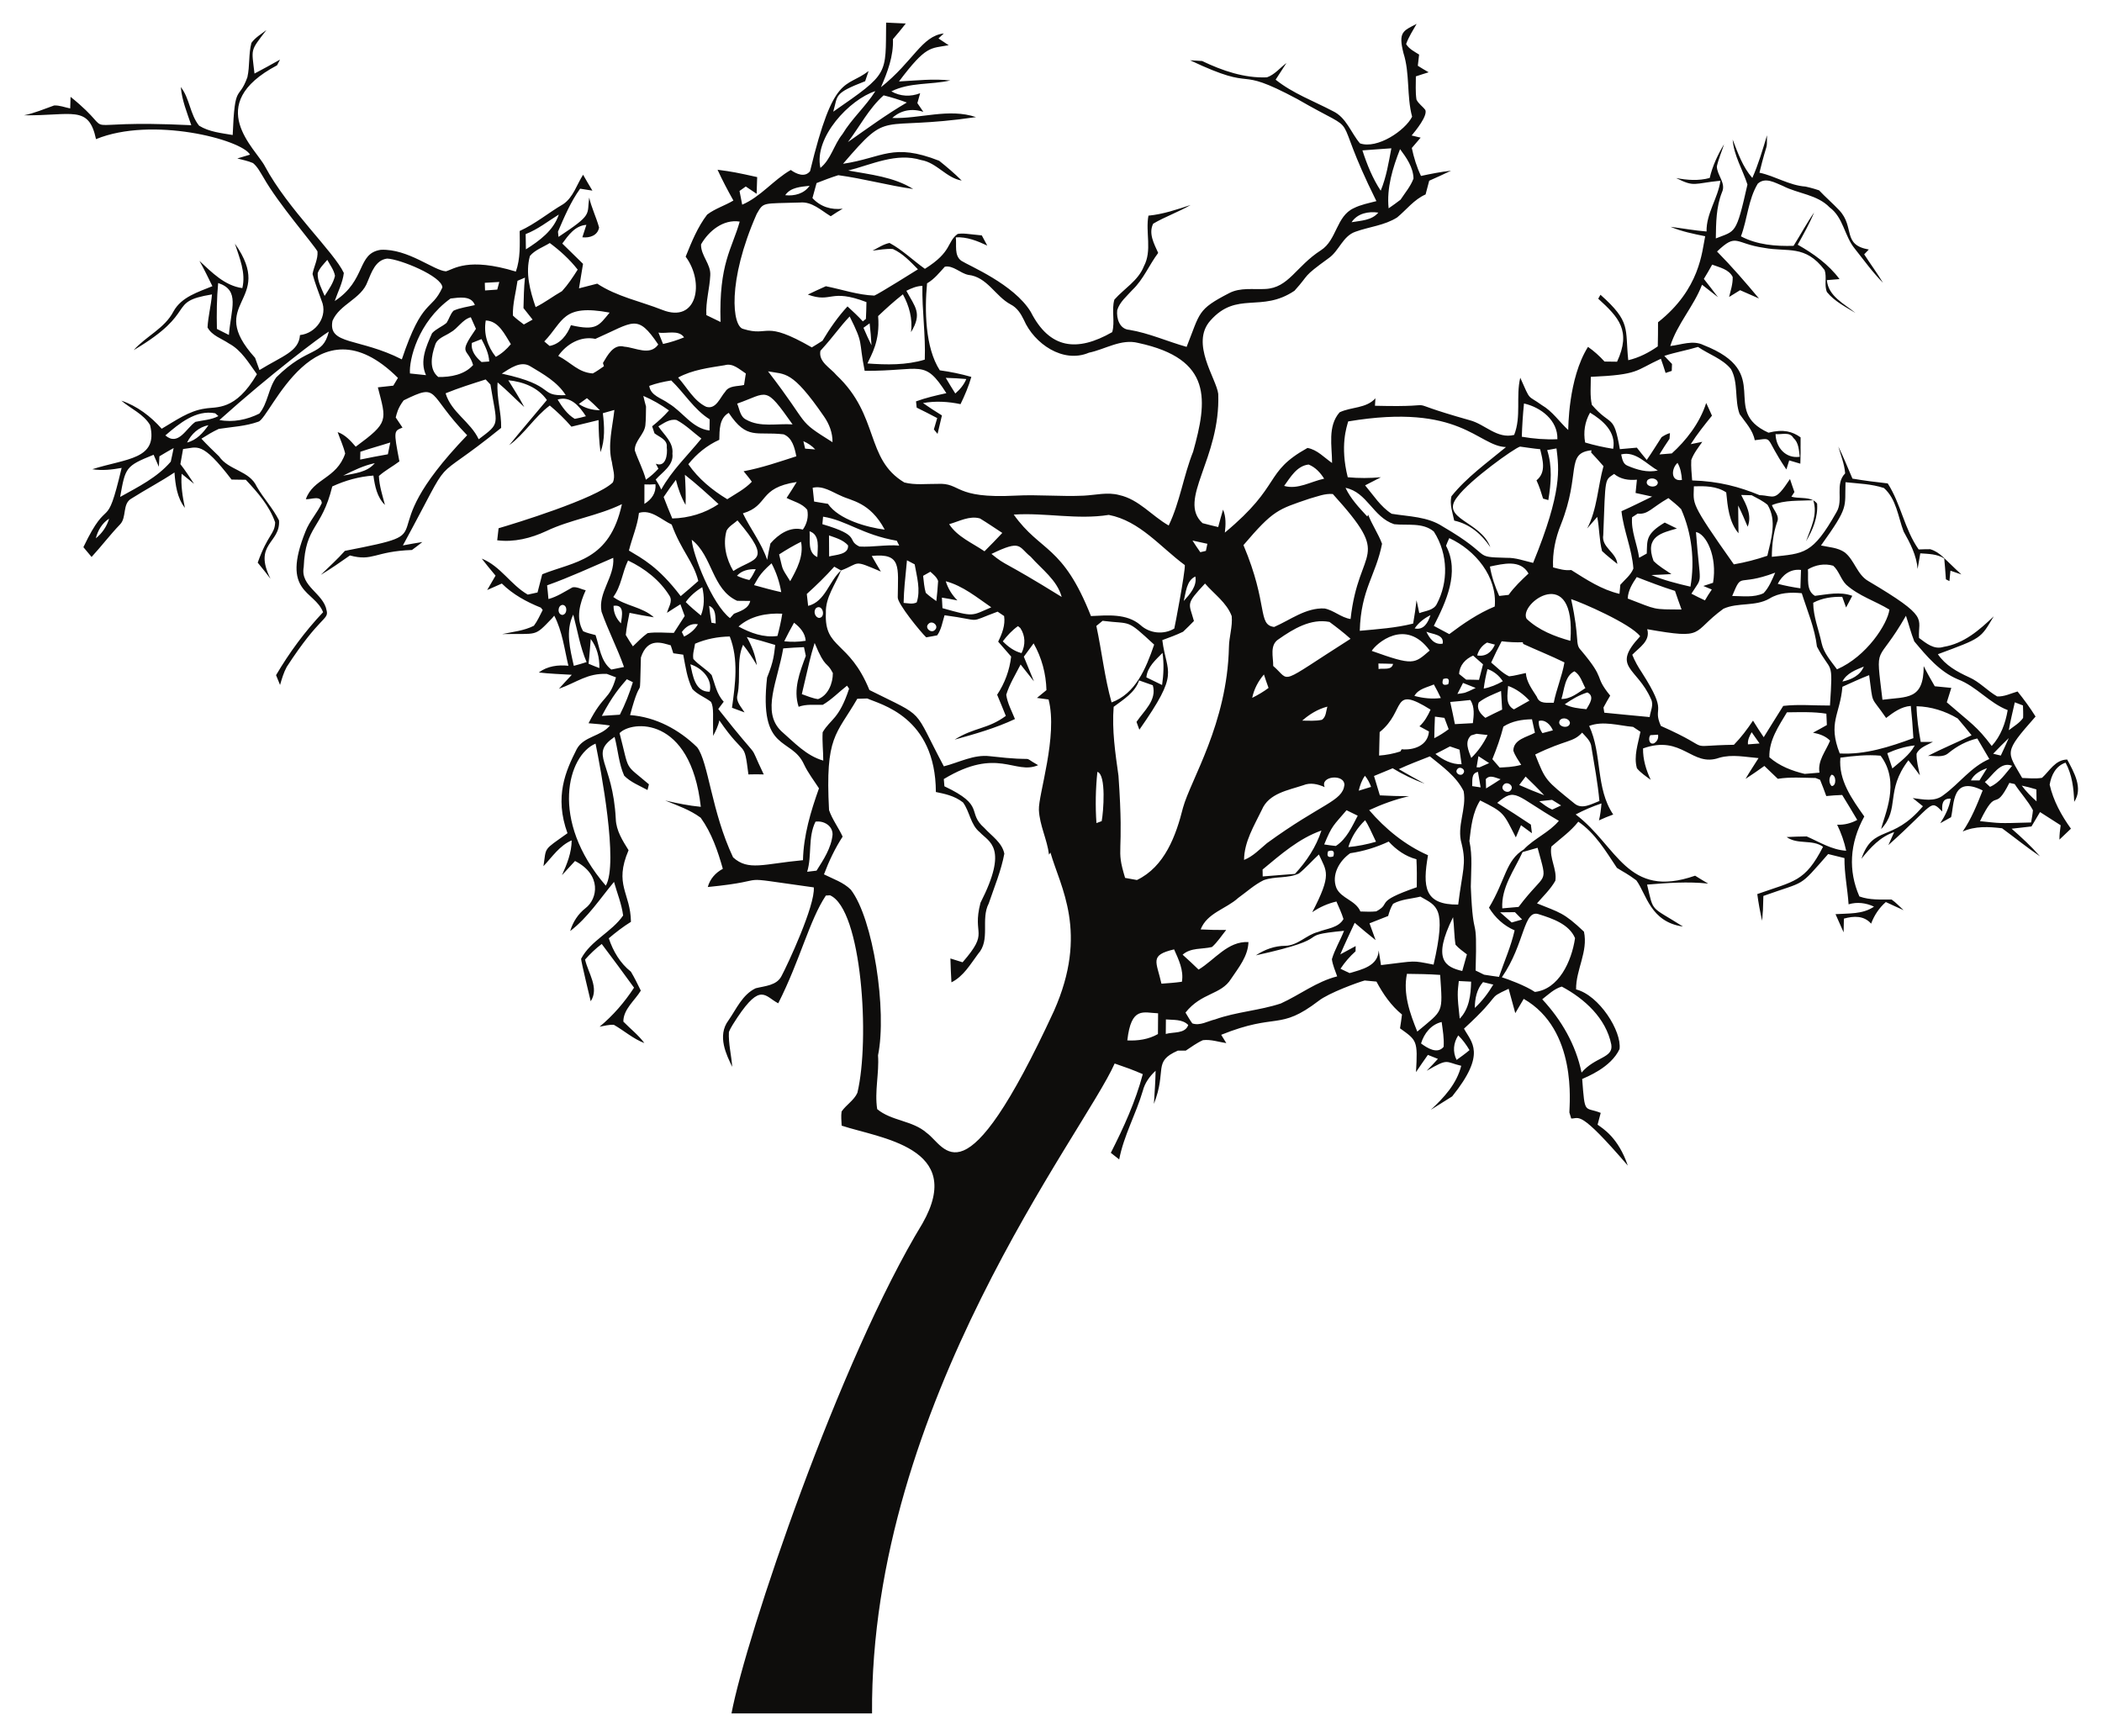 <?xml version="1.0" encoding="utf-8"?>

<!DOCTYPE svg PUBLIC "-//W3C//DTD SVG 1.1//EN" "http://www.w3.org/Graphics/SVG/1.1/DTD/svg11.dtd">
<svg version="1.1" id="Layer_1" xmlns="http://www.w3.org/2000/svg" xmlns:xlink="http://www.w3.org/1999/xlink" x="0px" y="0px"
	 viewBox="0 0 1988.802 1642.803" enable-background="new 0 0 1988.802 1642.803" xml:space="preserve">
<g>
	<path fill="#0E0D0C" d="M1715.595,473.375c-0.049,0.003-0.099,0.003-0.148,0.006c0.056,0.029,0.116,0.051,0.172,0.082
		C1715.61,473.433,1715.604,473.404,1715.595,473.375z"/>
	<path fill="#0E0D0C" d="M1708.766,512.192c6.445-10.791,11.412-22.764,10.495-35.595c-1.032-1.38-2.267-2.387-3.641-3.135
		C1720.054,486.942,1713.22,499.773,1708.766,512.192z"/>
	<path fill="#0E0D0C" d="M1954.324,721.682c6.208,11.412,7.716,24.302,8.189,37.103c8.662-13.067-0.296-28.115-6.652-40.059
		c-11.352,0.266-16.467,10.614-23.799,17.324c-6.238,1.005-12.565,0.355-18.773,0.118c-14.544-25.452-18.059-23.295,12.653-58.123
		c-5.174-8.278-10.939-16.142-17.029-23.71c-6.356,1.803-12.594,5.055-19.305,4.671c-9.372-5.351-16.644-13.836-26.667-18.182
		c-11.205-5.115-22.35-11.264-29.416-21.759c41.631-15.441,40.218-14.579,52.831-35.832c-13.481,12.92-28.204,25.75-47.361,28.884
		c-9.194,2.927-16.497-3.4-23.326-8.455c-1.106-19.243,10.867-18.97-47.805-53.718c-10.85-6.12-13.097-19.897-22.587-27.317
		c-6.563-4.523-14.841-4.789-22.35-6.445c26.914-37.613,22.295-35.365,23.208-59.867c12.151,1.301,24.686,1.597,36.364,5.499
		c11.826,10.525,13.304,27.14,18.596,41.123c6.208,11.057,12.21,22.528,13.245,35.418c0.828-4.937,1.656-9.845,2.542-14.752
		c7.687,0.591,15.846,0.532,22.646,4.849c1.071,11.35,0.397,4.558,1.596,19.749c0.828,0.444,2.483,1.271,3.311,1.685
		c0.296-3.282,0.621-6.563,0.976-9.845c3.43,1.123,6.888,2.336,10.348,3.548c-16.052-14.592-19.777-20.951-29.505-23.888
		c-3.666-0.029-7.302,0.118-10.909,0.237c-13.452-19.098-16.704-42.897-29.268-62.498c-11.175-1.212-22.291-2.661-33.378-4.523
		c-4.375-10.17-8.485-20.458-13.363-30.362c2.365,8.367,5.824,16.585,6.445,25.395c-10.052,10.288-1.242,25.218-8.189,36.689
		c-22.783,40.226-30.489,38.994-61.168,42.276c0.059-11.086,1.36-22.114,4.878-32.639c2.927-5.942-2.927-11.057-4.819-16.26
		c12.37-5.125,25.914-3.914,38.966-4.636c-5.863-3.073-14.206-1.525-20.518-3.376c0.71-1.094,2.129-3.311,2.868-4.405
		c-1.419-4.109-2.897-8.16-4.198-12.299c-14.85,22.561-14.665,15.665-28.825,15.255c-18.876-7.807-38.49-13.21-63.74-13.924
		c-0.473-6.445-1.212-12.89-0.828-19.365c2.306-6.327,6.593-11.678,10.436-17.177c-3.666,0.769-7.302,1.508-10.939,2.217
		c6.001-9.49,13.038-18.241,20.074-26.962c-1.803-4.021-3.548-8.071-5.469-12.003c-6.16,19.402-19.529,36.027-32.55,47.746
		c-2.927,0.237-8.751,0.71-11.678,0.946c3.016-5.026,6.238-9.934,9.549-14.812c0.089-1.33,0.296-4.021,0.384-5.381
		c-2.868,0.769-5.499,2.247-7.923,3.873c-4.671,7.184-9.106,14.516-14.013,21.523c-3.222-3.843-6.327-7.687-9.372-11.619
		c-5.381,0.414-10.761,0.887-16.083,1.419c-5.975-34.356-7.982-20.441-26.489-41.951c-1.951-8.662-0.917-17.65-1.005-26.46
		c46.052-2.065,41.574-5.83,66.312-17.117c1.537,4.435,3.104,8.899,4.464,13.422c1.449-0.503,4.375-1.478,5.824-1.951
		c0.059-2.217,0.148-4.376,0.237-6.563c-2.454-2.542-4.878-5.085-7.273-7.628c10.436-3.459,21.345-5.262,31.87-8.485
		c10.259,7.095,23.089,11.057,31.19,20.961c7.214,12.979,3.193,28.913,8.16,42.572c5.381,7.894,12.505,14.93,14.338,24.745
		c18.863-2.096,8.111-4.455,29.919,27.672c0.887-2.868,1.774-5.735,2.69-8.574c3.518,1.005,7.007,2.04,10.525,3.104
		c0.325-8.307,0.207-16.615,0.236-24.922c-7.746-5.476-16.145-8.013-30.362-4.405c-47.132-21.33,6.319-56.327-61.523-82.927
		c-10.081-4.937-21.049-0.207-31.426,0.916c6.622-20.99,22.203-37.487,30.067-58.004c5.055,3.873,10.052,7.893,15.107,11.796
		c-4.375-5.854-8.928-11.53-13.392-17.295c2.69-4.464,5.381-8.928,7.864-13.511c6.977,2.661,15.758,4.316,19.424,11.678
		c0.207,6.474-1.863,12.712-3.4,18.921c3.459-2.158,6.918-4.287,10.406-6.415c5.942,2.661,11.855,5.262,17.857,7.834
		c-12.742-15.255-25.721-30.273-39.675-44.434c18.935-18.069,16.55-7.477,44.464-3.488c22.292,4.241,38.971-3.36,57.324,21.079
		c2.277,6.681-0.562,14.25,2.188,20.783c7.125,8.751,17.502,13.954,26.992,19.749c-10.584-8.692-25.691-15.698-27.051-31.042
		c3.961-0.355,7.982-0.65,11.973-0.975c-10.347-13.954-24.568-24.065-39.557-32.55c5.499-9.993,11.175-19.926,15.521-30.51
		c-7.066,10.17-12.86,21.109-19.453,31.574c-16.999,0.503-34.501-0.916-49.786-8.987c6.149-16.319,6.8-34.679,15.906-49.815
		c7.184-6.593,16.349-0.857,23.769,2.129c14.486,7.48,32.432,8.041,44.287,20.34c12.949,9.549,13.895,26.933,23.592,38.847
		c8.751,10.998,16.94,22.498,26.874,32.491c-5.558-9.224-12.003-17.916-17.827-26.962c1.449-1.537,2.897-3.045,4.375-4.553
		c-25.433-4.385-13.055-21.226-27.849-37.014c-6.149-6.563-13.008-12.446-19.187-18.98c-6.539-2.268-12.89-3.577-12.89-3.577
		c-15.373-1.094-28.647-9.963-43.548-13.126c7.968-32.528,6.946-19.281,7.155-35.418c-4.08,13.629-8.101,27.347-13.895,40.384
		c-9.135-10.436-13.629-23.592-18.596-36.275c1.153,15.255,9.46,28.293,13.984,42.513c-10.826,48.073-11.153,43.463-29.919,50.998
		c0.207-14.723,0.296-29.712,5.794-43.607c4.139-8.751-4.701-16.083-4.819-24.568c1.597-7.214,4.612-13.984,6.829-20.99
		c-6.001,9.963-10.939,20.606-13.599,31.959c-10.466,2.868-21.286,2.069-31.781,0.059c17.834,8.871,15.977,5.118,41.922,2.543
		c-2.306,16.644-13.452,30.865-13.126,48.041c-11.412-0.887-22.676-3.015-34.028-4.405c10.466,4.435,21.641,6.652,32.727,8.899
		c-3.061,14.541-4.719,49.901-44.612,81.419c0,7.598-0.03,15.196-0.237,22.794c-8.485,5.942-17.798,10.732-27.938,13.097
		c-3.125-30.146,2.903-36.069-26.282-61.936c-0.532,0.946-1.596,2.809-2.129,3.725c19.326,17.59,31.448,30.317,17.827,59.631
		c-3.991-0.089-7.923-0.089-11.855-0.148c-4.701-5.203-9.904-9.904-15.639-13.895c-18.898,30.038-18.584,77.615-18.714,78.67
		c-8.426-7.746-14.871-17.709-24.952-23.533c-14.248-10.311-10.125-2.843-20.429-25.927c-4.287,17.857,1.153,36.6-5.765,54.102
		c-16.201,4.109-27.613-10.2-42.129-13.925c-75.816-21.361-15.459-11.738-89.579-13.659c0.118-1.774,0.355-5.292,0.443-7.066
		c-8.84,9.786-22.882,7.982-33.91,13.274c-11.53,13.156-7.125,31.988-7.125,47.923c-7.539-5.144-13.866-12.505-23.237-14.22
		c-41.905,23.32-23.419,34.612-78.197,80.118c0.887-7.332,1.212-14.841-1.715-21.759c-1.626,5.469-3.134,10.968-4.582,16.497
		c-4.967-1.183-9.933-2.335-14.841-3.695c-24.153-22.248,17.182-60.629,14.871-122.365c-1.725-14.441-26.647-47.695-7.48-69.268
		c25.179-28.458,48.14-7.061,79.616-28.263c15.215-16.736,6.221-11.9,32.579-31.013c9.727-6.918,13.156-20.724,25.07-24.834
		c13.097-4.76,27.495-5.913,39.498-13.54c8.899-7.361,16.024-16.999,26.903-21.759c1.183-4.316,2.306-8.662,3.429-12.978
		c6.918-3.104,13.836-6.179,20.665-9.49c-9.579,1.064-19.039,2.956-28.441,4.967c-4.021-8.426-6.77-17.354-8.692-26.46
		c2.779-3.252,5.558-6.504,8.366-9.786c-2.868-0.68-5.706-1.36-8.514-2.04c3.916-4.658,15.123-18.428,12.979-24.095
		c-2.542-3.518-6.593-5.942-8.426-9.934c-1.094-7.243-0.532-14.605-0.562-21.907c4.021-1.301,8.041-2.661,12.092-3.873
		c-3.489-1.981-6.888-4.08-10.259-6.179c0.384-3.548,0.828-7.066,1.242-10.584c-4.435-2.838-9.52-5.262-12.299-9.934
		c2.395-6.8,6.386-12.86,9.933-19.098c-12.793,6.619-17.517,7.574-12.447,27.642c6.238,19.512,2.897,40.443,8.189,60.192
		c-6.607,13.114-32.947,30.88-49.342,25.218c-8.574-10.052-12.831-24.361-25.454-30.421c-18.3-9.638-38.019-16.792-54.339-29.83
		c3.429-5.262,6.889-10.495,10.229-15.787c-6.061,4.523-11.175,11.086-18.478,13.57c-21.404,0.887-42.247-6.327-61.316-15.462
		c-3.814-0.266-7.598-0.503-11.382-0.68c67.2,31.746,38.733,3.148,101.522,36.719c65.893,38.166,28.415,3.208,74.767,96.556
		c-7.243,1.922-14.723,3.282-21.434,6.682c-16.585,7.568-16.024,30.214-30.983,39.764c-23.858,15.351-30.514,35.715-52.772,36.689
		c-11.323,0.621-23.385-1.567-33.91,3.814c-30.63,15.807-27.442,18.285-40.473,50.968c-18.152-5.085-35.418-12.979-54.131-16.112
		c-9.283-0.562-12.417-10.761-11.53-18.625c2.395-7.864,9.135-13.274,14.427-19.217c10.407-9.934,15.787-23.592,24.331-34.945
		c-3.784-8.514-9.401-18.359-4.73-27.672c11.382-6.711,24.006-11.027,35.447-17.709c-13.038,4.346-26.194,8.781-39.941,10.111
		c-2.927,15.876,3.637,32.964-4.287,47.864c-5.322,13.658-18.655,21.079-27.938,31.604c-2.897,9.992,0.798,20.754-2.04,30.746
		c-33.395,19.101-59.265,15.884-77.073-19.157c-15.955-26.221-58.303-43.548-65.721-48.367c-6.947-5.026-4.257-14.9-5.203-22.173
		c10.554-0.591,20.399,3.429,29.771,7.805c-1.744-3.222-3.459-6.445-5.174-9.638c-13.996-1.365-17.447-2.265-22.853-1.36
		c-10.473,7.68-4.859,16.694-30.983,32.993c-11.264-7.982-21.256-17.916-33.466-24.479c-5.824,1.182-10.82,4.612-16.053,7.273
		c6.386-0.71,12.801-2.01,19.246-1.537c9.401,4.257,16.556,11.973,23.681,19.217c-1.052,0.663-36.716,23.056-41.242,24.863
		c-15.61-0.591-30.658-5.824-45.883-8.869c-5.735,2.572-11.412,5.144-17.058,7.894c23.065,8.41,20.545-6.171,55.462,7.125
		c-0.118,5.292-0.207,10.613-0.503,15.905c-0.739,0.591-2.188,1.744-2.897,2.336c-4.583-4.996-9.549-9.608-14.516-14.161
		c-9.135,9.874-16.792,20.961-23.681,32.491c-3.311,2.188-6.681,4.228-10.081,6.297c-46.21-26.55-39.678-9.623-64.804-17.443
		c-10.428-2.086-15.59-44.773,12.653-108.825c6.715-11.703,5.258-9.638,40.828-10.82c11.441-1.153,20.103,7.509,29.209,12.979
		c3.666-2.572,7.509-4.849,11.353-7.125c-10.909,1.301-21.168-1.892-28.647-10.081c1.301-4.73,2.631-9.461,3.902-14.191
		c6.77-2.631,13.57-5.292,20.547-7.45c23.828,3.222,47.066,9.697,70.865,13.067c-18.389-11.5-40.562-13.659-61.434-17.472
		c22.469-5.735,45.469-17.236,69.032-9.904c14.752,2.454,23.681,16.97,38.315,19.394c-6.74-6.681-13.954-12.831-21.345-18.743
		c-44.352-17.342-52.927-2.821-90.939,2.868c45.433-52.985,31.107-30.339,125.795-44.169c-25.75-8.692-52.89,1.715-79.231,0.828
		c8.248-7.568,18.891-9.283,29.416-5.795c-1.892-2.749-3.784-5.528-5.647-8.278c0.857-3.134,1.744-6.238,2.631-9.372
		c-9.047,3.489-18.714,3.134-27.228-1.744c17.413-8.721,37.28-6.12,55.787-10.318c-16.201-1.833-32.432,0.089-48.603,0.946
		c25.914-34.374,29.485-31.068,47.036-34.294c-3.222-2.128-6.445-4.287-9.638-6.415c1.271-1.182,3.784-3.548,5.026-4.73
		c-21.022,2.444-28.581,26.254-59.453,50.879c6.238-14.486,11.944-29.387,11.323-45.469c4.198-4.819,8.219-9.786,12.151-14.811
		c-6.209-0.325-12.387-0.621-18.596-0.858c-0.604,49.756,3.276,47.397-50.022,84.287c4.566-15.689,0.072-17.161,30.185-28.825
		c1.064-3.222,2.128-6.445,3.252-9.638c-21.845,16.968-32.736,1.005-55.373,94.752c-4.937,6.297-13.008,2.69-18.241-1.123
		c-16.438,9.431-28.352,25.277-45.972,32.845c-0.857-4.316-1.685-8.662-2.542-12.979c1.951-1.419,3.932-2.809,5.913-4.228
		c3.4,2.335,6.829,4.642,10.288,6.918c0.207-5.292,0.355-10.554,0.503-15.817c-19.916-4.404-23.188-5.064-37.487-6.947
		c4.523,9.933,9.667,19.601,14.989,29.12c-8.041,4.848-17.354,7.598-24.834,13.333c-9.106,11.885-14.752,26.016-20.34,39.793
		c18.131,24.347,10.964,63.57-22.143,50.347c-20.577-8.13-42.809-12.476-61.523-24.804c-2.381,0.638-16.184,4.166-17.236,4.435
		c1.301-7.716,2.572-15.432,3.814-23.178c-6.504-6.445-13.038-12.86-19.63-19.217c5.794-7.923,12.092-16.94,22.794-17.679
		c-1.301,3.932-2.542,7.864-3.814,11.767c6.829,0.769,14.427-1.567,15.846-9.224c-2.602-9.608-7.154-18.625-9.372-28.381
		c-2.287,16.821,3.694,15.524-29.032,37.221c-0.118-1.242-0.384-3.695-0.503-4.937c6.031-14.013,12.003-28.234,20.961-40.68
		c3.873,0.591,7.746,1.182,11.619,1.833c-3.015-4.967-5.942-9.993-8.81-15.019c-6.031,9.342-9.194,21.227-18.744,27.79
		c-13.984,8.13-26.43,18.714-41.242,25.425c0.089,12.89,0.769,26.016-3.607,38.404c-45.514-13.86-58.617-2.261-66.194-0.237
		c-11.567-0.746-35.662-21.429-61.493-20.369c-22.977,3.282-13.449,28.649-43.695,48.485c2.986-8.81,7.509-17.236,8.603-26.548
		c-9.122-19.749-52.83-60.217-74.619-100.872c-8.502-16.719-59.259-58.233,11.441-95.639c0.71-1.36,2.099-4.05,2.809-5.41
		c-7.982,4.523-16.024,8.958-24.154,13.215c-2.773-24.4-4.388-20.673,11.264-41.182c-4.848,3.814-10.495,7.007-14.161,12.151
		c-2.838,10.614-1.419,21.848-3.843,32.52c-8.34,23.167-11.89,4.202-13.895,54.664c-10.791-1.863-22.262-2.927-31.752-8.81
		c-8.692-10.643-8.81-25.75-17.354-36.6c1.094,12.565,5.913,24.302,9.933,36.127c-122.533-5.987-63.457,14.026-114.206-26.844
		c-0.118,3.636-0.237,7.302-0.355,10.968c-5.055-0.976-10.111-3.104-15.284-2.779c-9.401,3.282-18.566,7.332-28.411,9.254
		c45.26,0.635,61.189-10.238,68.115,22.587c52.936-21.754,137.69,0.341,145.721,14.664c-4.021,1.212-8.012,2.424-12.033,3.607
		c4.996,1.33,10.111,2.306,14.871,4.375c4.375,3.607,6.918,8.869,9.874,13.599c14.053,24.929,47.186,62.946,51.116,70.007
		c0.621,7.391-3.43,14.22-4.671,21.375c2.247,8.573,5.558,16.792,8.514,25.129c6.386,14.693-5.144,31.042-20.399,32.639
		c-1.15,15.64-16.093,19.473-38.345,33.112c-1.33-3.873-2.72-7.716-4.139-11.56c-47.983-53.194,20.202-52.393-19.098-108.086
		c4.346,13.629,10.525,27.495,7.036,42.099c-16.763-2.306-28.825-14.9-40.621-25.78c4.494,7.746,8.278,15.905,12.299,23.947
		c-13.481,5.588-29.239,10.111-36.807,23.858c-8.426,16.201-25.987,23.444-37.664,36.659c62.245-36.803,30.145-45.563,74.058-52.713
		c-0.857,10.495-3.636,20.724-4.198,31.22c4.08,7.775,13.392,10.525,20.281,15.225c11.914,6.386,18.744,18.537,26.46,29.061
		c-20.422,35.052-38.151,30.523-49.194,32.52c-15.255,2.128-27.938,11.53-40.916,19.069c-10.436-11.766-23.178-21.522-38.197-26.578
		c8.958,7.687,20.99,12.624,27.169,23.06c8.186,32.741-22.634,31.612-54.634,41.833c9.254,1.478,18.596,0.414,27.761-1.242
		c-15.222,64.124-11.47,23.225-36.186,75.004c2.572,3.075,5.174,6.149,7.746,9.253c9.254-10.022,17.472-20.961,26.933-30.776
		c6.622-6.8,1.833-19.66,10.968-24.597c13.333-8.485,27.376-15.787,40.532-24.568c0.857,11.737,2.424,23.858,9.845,33.496
		c-2.188-10.613-3.962-21.404-3.045-32.254c3.932,3.134,7.864,6.327,11.767,9.549c-4.198-6.327-8.307-12.712-12.979-18.684
		c0.828-4.76,1.656-9.52,2.542-14.279c13.633-1.363,17.403-8.343,45.883,28.884c4.494,0.089,8.987,0.118,13.481,0.207
		c11.146,11.914,22.35,24.627,27.761,40.296c-0.386,11.493-6.862,10.939-16.497,38.108c4.109,4.996,8.16,10.081,12.092,15.255
		c-16.709-33.413,9.573-33.453,8.071-55.196c-5.706-11.471-14.664-20.902-21.049-31.959c-6.918-15.314-26.608-15.314-35.743-28.707
		c-5.647-5.469-11.323-10.88-16.644-16.674c5.322-3.37,10.702-6.652,16.438-9.283c12.506-1.922,25.366-2.483,37.398-6.8
		c11.596-3.041,53.574-119.62,132.121-41.448c-1.094,1.833-3.311,5.499-4.405,7.332c-4.878,0.532-9.756,1.035-14.605,1.596
		c8.129,31.739,10.609,32.914-20.931,56.172c-4.849-5.617-9.933-11.293-17.117-13.836c2.365,6.77,5.469,13.304,7.125,20.31
		c-8.194,24.057-30.191,23.355-37.221,43.222c5.055,0.355,14.516-4.139,15.107,3.695c-4.346,9.342-11.619,17.029-15.373,26.667
		c-23.709,58.85,8.607,55.553,16.585,76.571c-17.058,18.034-31.899,38.137-44.494,59.542c1.271,3.075,2.542,6.179,3.784,9.283
		c1.685-5.824,3.4-11.678,6.297-17.058c31.587-48.641,39.99-44.344,37.753-53.422c-2.809-16.231-25.1-22.705-21.67-41.005
		c1.642-39.916,16.912-35.158,27.021-76.364c12.269-5.676,25.396-9.342,38.906-10.288c1.449,10.022,3.4,20.399,10.939,27.79
		c-2.365-9.017-5.322-18.004-5.735-27.376c5.942-5.321,13.067-9.047,19.423-13.836c-5.724-29.575-5.118-28.583,2.927-31.988
		c-2.188-3.163-4.316-6.356-6.415-9.549c0.986-3.642,1.877-8.804,7.509-16.201c34.492-16.981,21.623-6.494,60.074,32.993
		c-98.573,102.703-13.759,89.515-115.684,109.416c-7.125,8.041-15.137,15.196-22.794,22.705
		c9.461-5.676,18.507-12.003,27.554-18.359c22.017,5.898,23.143-3.89,58.714-5.174c3.341-2.424,6.593-4.967,9.845-7.539
		c-6.179,0.946-12.299,2.099-18.448,3.223c51.656-94.942,21.223-53.068,92.978-111.22c0.355-14.486-4.494-28.559-3.341-43.045
		c8.78,7.361,16.733,15.61,25.218,23.326c-4.612-8.721-9.933-16.999-15.107-25.366c14.191,1.449,28.027,6.711,36.511,18.714
		c-11.826,14.339-24.035,28.322-35.684,42.779c14.605-10.702,23.917-26.785,38.433-37.576c7.302,6.149,14.22,12.772,20.458,20.015
		c8.544-2.099,17.147-4.08,25.691-6.238c0.029,10.14,0.473,20.281,1.833,30.362c4.405-11.826,3.696-24.597,2.217-36.866
		c3.607-1.064,7.243-2.069,10.909-3.075c-1.744,16.467-6.622,33.23-2.276,49.697c0.709,6.12,3.518,12.978,0.798,18.891
		c-15.668,15.34-94.187,39.321-108.086,43.341c-0.444,3.784-0.887,7.598-1.301,11.412c16.024,2.01,31.899-1.981,46.356-8.692
		c23.03-10.998,48.692-14.339,71.633-25.514c-11.707,53.828-44.837,54.112-75.388,66.341c-1.537,5.735-3.016,11.471-4.464,17.236
		c-3.075,0.65-6.149,1.33-9.224,2.01c-16.201-9.283-25.78-27.021-43.548-34.058c4.228,5.469,8.633,10.821,13.067,16.112
		c-2.631,4.523-5.292,9.076-7.923,13.629c4.612-2.07,9.224-4.109,13.866-6.149c10.436,10.347,23.385,17.383,36.925,22.823
		l1.744,2.217c-2.631,5.026-4.878,10.318-8.337,14.9c-9.254,4.76-19.867,5.706-29.919,7.894
		c34.314-0.679,29.763,3.095,47.361-15.255l1.804-2.188c7.687,14.782,9.579,31.426,13.392,47.42
		c-9.845-1.035-19.867,0.296-27.997,6.356c10.377,1.242,20.813,1.537,31.22,2.188c-4.08,4.405-8.219,8.751-12.18,13.245
		c17.795-6.449,26.671-14.756,45.292-14.102c2.188,0.798,6.504,2.454,8.692,3.282c-6.307,22.076-11.785,15.37-25.957,43.429
		c6.77,0.532,13.54,1.123,20.281,2.129c-8.485,10.466-24.834,10.052-31.456,22.35c-10.444,20.641-21.334,44.843-8.751,79.586
		c-23.395,16.682-19.894,12.566-22.735,31.19c8.278-8.781,15.196-19.453,26.696-24.42c-0.059,11.648-4.435,22.498-9.194,32.934
		c4.139-4.464,8.248-8.958,12.358-13.422c25.533,12.982,21.452,35.936,9.904,44.641c-7.066,5.528-11.914,13.097-14.486,21.67
		c16.733-12.801,28.174-30.54,41.478-46.534c2.927,10.554,7.214,20.843,8.633,31.781c-10.82,15.758-30.687,23.651-39.763,40.976
		c-0.237,1.673,8.826,39.154,9.076,40.207c8.307-12.653-2.483-26.726-5.321-39.468c4.789-5.381,9.993-10.407,15.757-14.752
		c10.318,13.688,20.517,27.465,30.569,41.36c-9.047,13.806-19.867,26.401-32.609,36.925c4.464-0.769,8.958-2.099,13.54-1.774
		c9.727,5.558,18.241,13.245,28.854,17.265c-5.676-7.687-13.274-13.511-19.896-20.31c-0.059-11.678,10.82-19.896,16.526-29.327
		c-2.956-6.061-5.913-12.121-9.372-17.916c-10.229-8.042-16.851-19.424-20.931-31.604c6.652-5.647,13.54-10.968,20.961-15.58
		c-0.302-27.466-16.322-34.84-2.247-67.76c-5.617-9.047-11.678-18.448-12.092-29.446c-2.81-55.216-25.715-60.934-1.153-77.812
		c3.252,12.18,3.932,25.159,9.106,36.748c6.12,6.179,14.486,9.431,22.055,13.54c0.325-1.36,1.035-4.021,1.36-5.381
		c-24.108-20.572-17.938-10.661-27.79-48.426c11.193-11.905,67.142-17,76.866,69.712c-11.382-1.064-22.557-3.4-33.673-5.972
		c11.5,4.73,23.503,8.81,33.585,16.319c10.347,14.398,16.142,31.397,20.931,48.308c-6.947,3.725-12.151,9.549-14.25,17.236
		c67.345-6.637,16.947-11.15,100.311,0.355c1.394,17.083-24.905,73.391-30.54,83.873c-4.582,9.076-15.846,9.372-24.479,11.589
		c-12.535,6.001-18.152,19.483-25.661,30.303c-11.172,14.793-1.73,33.11,3.488,44.05c-0.769-10.998-3.666-21.907-3.134-32.934
		c1.981-4.996,5.233-9.313,8.042-13.836c22.176-33.201,26.081-19.889,38.64-13.363c20.759-40.936,29.358-78.324,45.055-101.966
		c0.976-0.059,2.927-0.177,3.932-0.237c30.178,13.226,37.935,136.844,25.898,186.903c-3.193,7.155-10.554,11.293-14.93,17.679
		c-0.65,4.435-0.148,8.928,0.059,13.392c36.183,11.952,117.533,20.35,76.482,92.506c-78.348,128.545-167.018,391.032-180.732,463.71
		h132.995c-2.012-293.123,200.811-549.852,229.555-615.018c14.229,4.946,14.282,4.904,26.608,10.052
		c-6.888,26.016-18.123,50.554-30.244,74.472c2.631,2.069,5.262,4.139,7.923,6.238c4.346-22.646,15.846-42.838,22.321-64.834
		c1.892-7.539,6.504-13.836,12.121-19.069c-0.148,10.466-0.975,20.902-1.596,31.338c12.636-32.414-1.448-39.763,22.616-50.377
		c1.892,0,5.647-0.03,7.539-0.03c5.292-3.459,10.377-7.302,16.201-9.874c7.45-0.916,14.812,1.685,22.143,2.779
		c-1.596-2.661-3.281-5.262-4.848-7.864c53.388-21.491,54.438-3.294,92.269-32.165c9.479-7.468,37.584-17.659,43.489-19.217
		c3.725,0.266,7.421,0.621,11.146,1.035c6.208,11.678,13.806,22.735,24.154,31.16c-0.562,4.346-1.123,8.721-1.863,13.067
		c15.953,11.419,16.91,11.508,15.107,41.448c3.666-5.499,7.45-10.909,11.264-16.319c3.134,1.242,6.297,2.483,9.49,3.784
		c-3.43,3.843-7.036,7.568-10.643,11.264c21.172-12.288,17.187-8.321,32.698-4.73c-4.287,17.088-16.231,30.037-28.795,41.655
		c6.77-4.168,13.452-8.455,20.222-12.683c32.873-40.838,18.107-51.167,11.205-64.124c38.076-35.017,19.888-27.286,42.217-37.724
		c2.158,7.657,4.228,15.373,6.297,23.06c2.661-4.494,5.292-9.017,7.982-13.511c51.043,29.241,43.168,99.995,43.193,107.495
		c0.562,1.892,1.153,3.784,1.744,5.706c7.763,0.367,7.221-9.278,53.54,44.553c-9.078-26.633-23.564-35.025-28.588-38.699
		c0.946-3.725,1.951-7.45,2.956-11.175c-15.525-6.174-14.903,2.505-17.531-32.047c4.399-2.143,27.043-10.708,35.329-28.293
		c2.311-16.823-19.271-50.98-41.094-56.497c-0.266-18.655,11.559-35.684,7.45-54.634c-19.212-18.298-23.159-18.089-44.435-26.785
		c6.002-6.948,12.801-13.363,17.354-21.404c1.744-10.879-5.854-21.434-3.755-32.343c8.662-7.657,18.271-14.338,25.484-23.562
		c16.083,10.968,25.987,27.908,36.541,43.725c7.035,4.488,9.135,4.983,18.359,11.796c9.539,12.943,13.228,39.402,44.139,43.725
		c-31.246-19.854-27.539-12.575-33.969-39.704c19.187-1.567,38.581-3.045,57.797-0.946c-4.169-2.424-8.278-4.937-12.358-7.48
		c-64.457,22.528-73.462-28.087-112.993-57.945c7.834-4.139,15.994-7.628,24.39-10.436c-0.414,5.381-1.064,10.791-2.365,16.053
		c4.375-2.069,8.899-3.902,13.481-5.558c-16.852-24.952-10.288-57.147-22.764-83.844c13.274-5.055,27.938-0.296,41.567,0.917
		c2.336,1.508,4.671,3.045,6.977,4.642c-2.217,11.264-6.593,23.089-3.341,34.531c3.636,4.405,8.485,7.539,13.038,10.939
		c-4.346-9.372-7.45-19.305-7.243-29.741c37.431-13.348,45.92,18.237,72.195,8.84c12.181-3.489,24.804-0.65,37.073,0.325
		c-4.109,6.563-8.426,12.949-12.299,19.66c6.061-3.902,11.944-8.071,17.827-12.24c4.198,4.05,8.426,8.13,12.713,12.18
		c11.826-1.922,23.858-0.916,35.772-0.768c1.065,0.443,3.163,1.271,4.198,1.685c2.129,5.055,3.991,10.229,5.883,15.403
		c4.686-0.556,9.642-0.784,15.048-1.035c4.73,7.894,9.667,15.639,14.25,23.622c-5.883,3.193-12.328,4.819-19.01,4.523
		c3.814,7.835,6.711,16.083,8.544,24.627c-13.629-0.828-25.218-8.219-37.339-13.54c-6.327,0.03-12.653,0.296-18.98,0.591
		c10.436,7.48,24.035,1.833,34.442,9.194c-17.081,33.286-27.031,32.295-62.232,44.76c1.123,8.485,2.661,16.881,4.582,25.248
		c1-12.373,0.691-7.139,1.183-23.474c41.333-14.83,32.594-7.059,61.286-39.645c5.115,1.271,10.288,2.542,15.432,3.814
		c-0.148,14.723,2.927,29.12,3.902,43.755c8.071-2.454,16.438-1.36,24.065,2.188c-10.731,7.421-24.094,6.238-36.423,7.125
		c2.572,5.706,5.144,11.441,7.657,17.206c0.089-4.316,0.177-8.662,0.266-12.979c9.165-2.572,18.98-3.045,25.75,4.76
		c2.927-7.864,7.568-14.9,13.925-20.458c5.528,2.631,11.175,5.144,16.792,7.687c-3.784-3.4-7.154-7.184-11.323-10.052
		c-10.259-0.089-20.665,0.65-30.48-2.927c-10.59-24.143-9.46-50.044,4.641-75.684c-11.618-16.438-24.597-34.353-22.616-55.639
		c12.565-1.685,25.336-3.045,38.019-1.863c19.293,25.342,3.175,56.928,0.562,69.416c18.118-19.336,3.569-36.025,25.78-65.07
		c3.696,4.671,7.302,9.401,10.85,14.22c-1.36-6.741-3.311-13.481-3.163-20.399c2.868-6.12,9.963-8.13,15.462-11.234
		c-3.873,0.029-7.686,0.059-11.5,0.059c-2.04-11.175-3.696-22.439-3.962-33.792c13.836,0.325,27.11,4.553,38.965,11.589
		c4.494,5.174,8.781,10.525,13.097,15.876c-13.57,6.829-27.731,12.417-41.182,19.542c6.474-0.325,14.131,2.01,19.512-2.868
		c7.953-6.415,16.999-11.352,27.081-13.629c3.784,6.475,7.568,12.949,11.382,19.424c-17.384,7.48-28.352,23.237-43.252,34.028
		c-8.396,6.888-19.483,4.139-29.209,2.927c3.223,2.542,6.416,5.115,9.638,7.746c-29.504,34.983-46.998,17.007-58.182,49.697
		c8.426-10.495,17.797-20.843,30.983-25.248c-1.774,4.109-3.607,8.248-5.499,12.328c44.012-39.333,38.913-43.817,51.027-31.811
		c-0.443-6.238-0.296-12.712,7.982-12.121c-1.478,8.426-5.262,16.083-9.904,23.208c3.4-1.922,6.8-3.814,10.229-5.706
		c3.019-11.693,0.445-39.949,29.889-25.307c-5.292,13.422-10.702,26.933-18.892,38.877c11.796-5.322,24.716-4.553,37.251-3.075
		c11.973,8.81,23.533,18.182,35.861,26.519c-8.248-9.401-17.413-17.886-26.814-26.105c6.238-0.769,12.505-1.449,18.773-2.129
		c2.661-4.553,5.351-9.106,8.101-13.629c6.534,4.139,13.008,8.337,19.512,12.506c-0.591,4.494-1.212,9.017-1.153,13.57
		c3.607-3.459,7.243-6.888,10.88-10.347c-9.076-12.594-16.645-26.401-20.133-41.656
		C1940.872,733.419,1944.981,724.905,1954.324,721.682z M1696.763,414.336c5.144,4.523,5.233,11.619,6.061,17.916
		c-13.333,1.892-22.557-8.781-22.883-21.463C1685.558,411.468,1693.245,408.246,1696.763,414.336z M1337.383,168.926
		c-2.72,7.421-7.982,13.511-12.269,20.044c-3.666,2.868-7.48,5.528-11.264,8.16c-2.01-19.187,3.843-38.374,10.821-55.994
		C1330.761,149.265,1337.117,158.371,1337.383,168.926z M1289.046,142.318c9.106-0.769,18.241-1.271,27.376-1.981
		c-2.572,13.54-4.73,27.287-10.081,40.118C1298.625,168.719,1293.363,155.622,1289.046,142.318z M1304.094,201.18
		c-6.238,7.45-16.497,7.568-25.307,9.106C1284.346,201.889,1294.663,199.82,1304.094,201.18z M836.038,90.226
		c7.421,1.863,14.752,4.109,21.936,6.8c-19.364,11.323-37.398,24.538-55.728,37.428C813.51,119.701,821.995,102.673,836.038,90.226z
		 M828.233,86.235c-9.135,14.516-22.321,25.987-31.19,40.769c-8.101,9.933-10.673,23.592-20.813,31.87
		C769.824,129.83,804.099,93.889,828.233,86.235z M766.001,175.814c-5.174,7.48-14.368,9.874-23.06,8.899
		C748.056,177.115,757.841,176.789,766.001,175.814z M216.585,316.982c-3.784-1.922-7.568-3.843-11.352-5.735
		c-0.325-14.486-0.177-29.002,1.182-43.429C227.502,274.706,218.51,292.022,216.585,316.982z M90.672,509.384
		c1.922-7.568,5.942-14.338,12.594-18.625C101.049,498.15,96.703,504.565,90.672,509.384z M161.566,436.864
		c-12.86,15.018-30.924,23.917-47.894,33.378c4.993-27.975,5.097-29.176,31.663-39.911c1.626,3.784,3.282,7.568,4.967,11.353
		c0.207-3.311,0.384-6.593,0.532-9.874c4.435-2.72,8.899-5.321,13.452-7.834C163.458,428.29,162.542,432.577,161.566,436.864z
		 M176.999,418.741c4.109-8.189,10.998-14.605,20.222-16.408C192.165,409.635,185.957,416.553,176.999,418.741z M184.892,399.199
		c-8.81,6.031-16.112,23.385-28.441,12.831c12.949-11.116,29.002-24.568,47.184-20.931l3.016,2.631
		C199.911,397.337,192.224,397.573,184.892,399.199z M324.7,450.079c9.608-4.789,19.335-9.579,29.919-11.796
		C347.257,447.122,335.195,447.98,324.7,450.079z M366.976,429.887c-8.751,1.508-17.472,3.222-26.194,4.996
		c0.059-2.454,0.118-4.937,0.177-7.391c10.296-3.514,19.067-5.768,28.293-8.78C368.484,422.436,367.716,426.161,366.976,429.887z
		 M573.185,838.105c-53.783-62.289-35.698-123.604-9.697-134.427C568.351,727.643,585.363,816.986,573.185,838.105z
		 M1906.312,664.594c1.922,0.739,5.795,2.217,7.716,2.956c0.089,3.932,0.325,7.894,0.118,11.826
		c-3.429,4.937-8.899,7.953-13.511,11.619C1902.114,682.096,1904.36,673.375,1906.312,664.594z M1734.486,535.341
		c5.499,4.908,7.125,12.801,12.358,17.975c11.855,10.673,27.406,15.373,40.828,23.562c-1.783,13.461-21.491,44.315-49.609,56.497
		c-5.617-7.746-12.446-15.166-14.545-24.775c-2.69-12.742-7.894-25.041-7.953-38.226c8.455-4.494,17.975-5.854,27.465-5.588
		c0.887,2.513,2.72,7.568,3.636,10.081c1.892-3.695,3.873-7.391,5.854-11.057c-11.619-4.257-23.563-1.33-35.329,0.029
		c-8.633-5.026-5.972-16.733-6.622-25.07C1717.841,534.513,1726.297,532.946,1734.486,535.341z M1763.429,630.773
		c-3.43,8.426-11.855,12.417-20.251,14.161C1747.169,637.07,1755.772,633.907,1763.429,630.773z M1704.005,539.332
		c-0.177,5.765-0.355,11.56-0.562,17.384c-7.243-1.064-14.398-2.424-21.434-4.257
		C1686.356,544.062,1693.984,538.061,1704.005,539.332z M1679.586,541.904c-2.986,6.77-5.795,14.013-10.998,19.424
		c-9.165,4.375-19.867,2.69-29.682,2.631C1648.856,540.202,1642.849,555.709,1679.586,541.904z M1602.661,460.19
		c10.495-0.296,21.493-0.296,30.599,5.765c1.33,13.422,2.572,27.849,11.619,38.67c0-8.78-0.325-17.531-0.325-26.253
		c3.282,6.534,6.149,13.274,8.987,20.044c4.316-10.584-1.301-20.784-6.12-30.037c3.282,0.089,6.593,0.177,9.933,0.266
		c5.144,2.749,10.525,5.292,15.048,9.106c9.017,14.871,3.37,32.55-0.236,48.16c-10.347,3.518-20.931,6.297-31.693,8.13
		C1597.971,473.913,1602.485,477.387,1602.661,460.19z M1619.63,557.839c-2.306,3.341-4.494,6.77-6.504,10.288
		c-4.346-2.01-8.603-4.109-12.801-6.327c11.349-18.083,8.303-4.933,4.316-58.33c9.545,1.621,20.4,22.955,16.142,48.012
		c-3.075,1.005-6.149,2.01-9.194,3.016C1614.25,555.592,1616.94,556.716,1619.63,557.839z M1587.199,438.017
		c2.868,4.907,3.784,10.525,4.168,16.142C1580.428,456.08,1581.227,443.249,1587.199,438.017z M1578.566,471.335
		c4.08,3.37,8.337,6.593,12.033,10.466c10.111,22.735,13.097,48.84,8.81,73.348c-12.535-2.897-25.041-6.031-36.925-10.998
		c6.297-0.177,12.594-0.591,18.921-0.887c-5.795-3.932-11.973-7.48-16.911-12.476c-8.75-23.446,8.12-26.568,22.084-30.658
		c-3.873-1.863-7.716-3.725-11.5-5.647c-18.247,10.921-16.475,16.765-16.999,29.327c-1.803,1.005-5.41,3.016-7.214,4.021
		c-1.744-12.831-7.834-25.336-6.652-38.374c1.33-0.857,3.932-2.572,5.262-3.429C1559.284,487.102,1562.442,480.572,1578.566,471.335
		z M1590.983,576.76c-28.022-0.151-22.58,0.461-50.909-10.377c0.325-7.687,4.375-14.132,8.544-20.31
		c11.944,4.671,23.917,9.254,36.186,13.097C1586.785,565.053,1588.854,570.906,1590.983,576.76z M1558.61,454.572
		c2.631-3.045,9.224-2.276,9.963,2.129C1567.982,462.939,1555.181,460.633,1558.61,454.572z M1568.544,445.171
		c-9.786,2.336-19.837-0.651-28.795-4.523c-4.375-1.774-4.908-6.652-5.883-10.643
		C1547.642,426.575,1557.605,439.14,1568.544,445.171z M1504.42,390.478c12.121,7.302,24.922,18.3,21.877,34.235
		c-8.987-1.419-17.827-3.4-26.519-5.972C1497.974,408.926,1499.453,399.14,1504.42,390.478z M1505.779,426.102l-0.355,2.07
		c3.991,4.228,7.864,8.573,11.707,12.949c-5.41,19.571-5.883,40.562-15.403,58.921c3.163-3.636,6.268-7.302,9.49-10.909
		c2.099,10.673,1.833,21.818,4.553,32.313c4.553,4.375,9.608,8.16,14.457,12.21c-0.828-10.998-15.344-15.728-13.304-27.435
		c2.115-56.008,1.238-51.32,10.259-57.738c6.179,5.115,13.806,6.179,21.582,5.44c-0.414,4.169-0.857,8.367-1.271,12.565
		c5.203,1.153,10.407,2.336,15.669,3.43c-9.667,4.642-19.217,9.52-29.002,13.836c2.01,18.418,9.933,35.743,11.264,54.25
		c-2.424,6.208-8.071,10.436-12.358,15.373c-0.207,2.158-0.591,6.445-0.798,8.574c-16.822-3.902-31.279-13.511-45.676-22.557
		c-5.883,0.739-11.589-1.005-17.147-2.483c-0.65-13.925,2.188-27.613,7.391-40.473
		C1496.103,447.687,1480.863,428.753,1505.779,426.102z M1454.072,659.362c-4.405-6.977-9.786-13.954-10.406-22.498
		c-5.292,1.035-10.466,2.631-15.817,3.134c-6.533-3.045-11.471-8.573-16.97-13.038c3.104-6.829,6.386-13.54,9.904-20.133
		c6.622,0.828,13.304,1.123,19.985,0.946l0.414,1.567c12.949,5.942,26.223,11.205,39.024,17.502
		c-2.247,13.008-7.598,25.218-10.14,38.138C1464.065,664.742,1456.556,666.575,1454.072,659.362z M1469.268,691.113
		c-2.484,0.65-7.421,1.981-9.904,2.631c-2.543-3.607-3.695-7.45-3.429-11.5C1462.054,680.5,1467.11,685.999,1469.268,691.113z
		 M1418.891,726.324c-2.306-2.661-4.612-5.321-6.888-7.953c4.109-10.052,7.746-20.281,10.436-30.806
		c8.071-5.203,17.59-6.8,27.051-6.918c0.917,4.228,1.922,8.455,2.779,12.742c-7.48,4.139-20.251,6.208-20.429,16.881
		c1.537,4.937,4.789,9.106,7.45,13.511C1430.918,726.01,1424.354,725.974,1418.891,726.324z M1429.475,747.699
		c-2.986,4.169-10.613-0.562-7.036-4.848C1425.395,738.593,1433.023,743.382,1429.475,747.699z M1382.912,798.401
		c4.737,19.292,0.811,24.875-3.252,57.591c-32.285,0.346-33.719-16.904-28.559-46.711c-21.611-9.52-40.355-24.804-55.669-42.661
		c12.091-5.617,24.656-10.17,37.664-13.186c-9.224,0-18.389-0.325-27.554-0.798c-1.833-6.12-3.695-12.24-5.528-18.33
		c5.883-2.424,11.737-4.849,17.65-7.302c9.608,5.854,19.778,10.732,30.362,14.634c-8.219-4.523-16.497-9.017-24.538-13.836
		c9.608-4.464,19.542-8.16,29.387-12.062c11.796,9.638,25.011,18.921,31.929,32.905
		C1387.908,765.348,1377.945,781.756,1382.912,798.401z M1252.89,799.081c7.586-18.474,8.709-17.708,21.138-32.372
		c3.518,1.715,7.036,3.429,10.584,5.174c-5.499,10.377-10.466,22.055-20.724,28.647
		C1260.192,800.263,1256.526,799.583,1252.89,799.081z M1261.522,810.404c-4.848,1.567-6.474-0.059-4.967-4.878
		C1261.345,803.929,1263,805.555,1261.522,810.404z M1198.728,797.869c-6.888,5.765-13.156,12.505-21.67,15.876
		c0.118-17.295,9.579-32.402,16.851-47.48c6.563-15.58,24.834-18.418,39.084-23.178c6.829-2.868,13.895-1.094,20.369,1.744
		c-4.789-10.377,18.714-12.979,18.655-1.981C1269.987,758.48,1250.945,759.893,1198.728,797.869z M1250.258,785.925
		c-4.996,15.491-14.043,29.18-25.07,41.035c-10.17,0.651-20.34,1.715-30.48,2.395c-0.03-1.626-0.089-4.878-0.118-6.534
		C1211.707,808.63,1228.943,793.405,1250.258,785.925z M1184.774,660.367c1.685-8.248,5.647-15.728,11.087-22.114
		c1.33,4.287,2.868,8.485,4.375,12.712C1195.417,654.631,1190.155,657.647,1184.774,660.367z M1204.641,630.182
		c0.148-8.455-3.636-19.808,5.115-25.307c13.865-9.727,30.451-19.808,48.13-16.349c6.829,5.055,13.599,10.259,19.926,15.964
		C1207.465,649.167,1222.046,645.209,1204.641,630.182z M1255.875,668.674c-1.301,4.228-1.094,9.579-5.085,12.446
		c-6.149,1.389-12.505,0.769-18.714,0.798C1238.965,675.858,1246.918,670.98,1255.875,668.674z M1294.486,487.093l-0.828,1.685
		c-7.746-8.367-15.698-16.733-20.606-27.14c20.547,4.076,26.008,27.832,46.031,34.412c12.535,1.36,27.021-1.862,37.517,6.918
		c14.103,22.024,13.362,48.46,3.016,68.204c-2.927,6.504-10.939,6.77-16.763,9.017c-0.916-4.08-1.774-8.13-2.602-12.18
		c-0.798,7.391-1.951,14.752-3.222,22.084c-16.526,4.139-33.585,5.263-50.495,6.829c1.116-39.348,15.173-52.247,21.079-82.335
		C1304.065,505.038,1298.152,496.583,1294.486,487.093z M1368.159,516.45c0.917-2.454,1.951-4.878,3.075-7.243
		c24.568,11.353,45.528,36.423,43.016,64.716c-15.61,6.474-29.594,15.994-43.016,26.134c-4.908-2.572-9.786-5.174-14.634-7.805
		C1368.219,569.399,1381.345,541.52,1368.159,516.45z M1409.697,536.11c12.417-2.543,28.825-7.066,36.511,6.593
		c-6.711,6.327-13.481,12.683-18.832,20.222c-2.217,0.237-6.682,0.769-8.899,1.005
		C1414.545,555.001,1411.293,545.747,1409.697,536.11z M1387.198,643.131c-1.656-1.33-4.996-4.021-6.652-5.351
		c0.355-8.248,5.972-14.22,13.245-17.413c3.104,2.749,6.238,5.499,9.372,8.278c-1.271,4.908-2.572,9.786-3.814,14.723
		C1395.269,643.249,1391.219,643.101,1387.198,643.131z M1396.215,650.995c-11.306,5.356-9.083,4.444-17.295,5.676
		c1.803-3.488,3.577-6.947,5.321-10.436C1388.204,647.802,1392.195,649.369,1396.215,650.995z M1399.172,664.654
		c6.268-4.908,13.836-7.657,21.049-10.821c0.325,5.883,0.621,11.767,1.035,17.65c-5.321,2.542-10.643,5.085-15.876,7.805
		C1400.857,675.651,1396.629,670.862,1399.172,664.654z M1403.813,651.586c0.828-6.238,1.981-12.417,3.607-18.478
		c6.001,2.129,10.939,6.179,14.457,11.53C1416.23,647.861,1410.199,650.404,1403.813,651.586z M1397.635,620.219
		c1.389-5.233,4.642-9.52,9.372-12.18c1.833,0.473,5.558,1.449,7.391,1.951C1411.323,617.174,1405.706,621.638,1397.635,620.219z
		 M1358.108,713.464c4.612-2.306,9.165-4.73,13.747-7.155c2.986,1.005,6.001,2.04,9.047,3.075c0.651,4.582,1.301,9.194,1.981,13.806
		C1373.481,723.456,1365.262,719.11,1358.108,713.464z M1384.479,731.823c-2.395,3.489-8.574-0.325-5.735-3.873
		C1381.108,724.373,1387.376,728.275,1384.479,731.823z M1351.988,692.178c-0.946,13.304-14.309,17.916-25.809,16.852l-1.242,2.069
		c-6.534,2.099-13.274,3.4-20.104,3.873c0.089-7.391,0.384-14.812,0.532-22.203c25.452-20.413,10.166-44.979,48.16-21.256
		c-2.602,5.824-5.735,11.471-10.525,15.787C1345.247,688.512,1349.741,690.965,1351.988,692.178z M1364.966,609.103
		c-7.982,1.33-12.387-5.026-15.403-11.323C1355.24,600.263,1366.622,600.234,1364.966,609.103z M1365.469,642.54
		c4.76-1.537,6.356,0.089,4.76,4.937C1365.38,649.044,1363.813,647.388,1365.469,642.54z M1338.477,594.676
		c3.755-5.529,9.047-9.608,14.959-12.565C1351.101,589.118,1347.228,596.538,1338.477,594.676z M1352.697,615.607
		c-14.744,12.607-14.941,14.615-54.841,0.325C1301.789,609.259,1329.778,584.067,1352.697,615.607z M1318.048,628.231
		c-1.389,6.415-9.017,3.843-13.718,4.849c-0.059-1.301-0.118-3.902-0.148-5.203C1308.795,627.935,1313.407,628.024,1318.048,628.231
		z M1338.241,658.534c3.755-6.77,11.885-7.953,18.389-10.85c2.335,4.198,4.612,8.455,6.622,12.86
		C1354.856,661.638,1346.4,660.722,1338.241,658.534z M1357.664,678.135c2.956,0.384,5.942,0.769,8.958,1.182
		c1.33,3.548,2.661,7.125,4.021,10.702c-4.287,3.222-8.81,6.12-13.6,8.514C1357.102,691.705,1357.369,684.934,1357.664,678.135z
		 M1291.441,734.099c2.543,3.104,4.435,6.711,5.795,10.525c-3.902,1.242-7.775,2.424-11.678,3.607
		C1286.74,743.205,1288.426,738.297,1291.441,734.099z M1291.618,776.139c2.801,4.233,5.649,10.476,10.288,20.37
		c-8.544,2.513-17.295,4.228-26.164,5.085C1278.669,791.779,1284.286,783.205,1291.618,776.139z M1277.516,807.388
		c12.594-1.863,24.834-5.587,36.393-11.027c7.154,7.805,15.905,14.043,26.253,16.733c0.473,8.81,0.443,17.62,0.325,26.46
		c-41.758,14.608-22.9,14.552-38.344,22.853c-4.996,0.562-10.022,0.236-14.989,0.118c-4.523-10.673-18.241-12.24-22.705-22.232
		C1259.512,827.906,1267.258,814.484,1277.516,807.388z M1376.556,685.23c-1.36-7.007-2.897-13.984-4.435-20.961
		c6.327-0.562,12.653-1.123,19.01-1.863c4.375,6.534,3.281,14.545,2.424,21.907C1387.849,684.669,1382.202,684.964,1376.556,685.23z
		 M1391.84,695.932c1.301-0.384,3.902-1.183,5.203-1.567c2.631,0.296,7.834,0.887,10.436,1.183
		c-3.873,8.071-9.047,15.432-15.462,21.67C1389.505,710.359,1385.336,701.934,1391.84,695.932z M1398.374,730.433
		c0.857,4.878,1.626,9.786,2.513,14.664c-2.01-0.296-6.001-0.887-8.012-1.212C1393.348,738.8,1391.604,731.793,1398.374,730.433z
		 M1399.822,726.147l-2.779-0.089c0.443-2.631,1.33-7.894,1.774-10.525c3.341,2.188,6.711,4.376,10.111,6.563
		C1406.652,723.102,1402.099,725.141,1399.822,726.147z M1419.778,737.381c-4.523,2.986-9.106,5.883-13.718,8.692
		c-0.059-2.188-0.207-6.593-0.266-8.78C1409.697,732.651,1415.136,736.169,1419.778,737.381z M1426.903,649.103
		c7.894,2.749,14.516,7.864,20.192,13.865c-0.001,0-14.692,8.307-14.693,8.307C1423.887,666.694,1426.489,656.997,1426.903,649.103z
		 M1443.459,734.838c5.972,5.795,11.914,11.619,17.59,17.709c-7.982-3.016-15.876-6.238-23.622-9.697
		C1439.409,740.16,1441.419,737.499,1443.459,734.838z M1475.861,681.594c2.543-3.311,9.047-1.774,9.549,2.483
		C1484.848,690.581,1472.343,687.743,1475.861,681.594z M1477.339,661.401c2.838-8.84,2.986-21.582,12.299-26.164
		c5.676,3.489,7.302,10.407,10.377,15.905C1492.978,655.548,1486.12,661.638,1477.339,661.401z M1485.824,606.413
		c-14.9-4.139-30.066-10.052-41.419-20.843C1436.248,571.049,1491.424,531.492,1485.824,606.413z M1441.921,381.816
		c15.905,3.577,32.136,15.905,31.604,33.792c-11.293,0.503-22.587-0.414-33.673-2.336
		C1440.177,402.776,1440.857,392.251,1441.921,381.816z M1275.595,398.785c106.483-17.846,122.541,23.479,149.298,24.272
		c-17.798,14.782-37.014,28.382-51.619,46.534c-1.892,7.716,1.094,15.521,2.631,23.06c14.693,3.134,26.016,12.979,34.176,25.159
		c-9.139-24.991-48.332-26.586-31.072-47.775c11.657-15.814,54.091-46.183,59.217-47.42c6.327,0.828,12.624,1.892,18.98,2.454
		c2.395,10.052,6.031,21.818-3.459,29.475c2.631,5.528,4.435,11.412,6.238,17.265c1.242,0.355,3.725,1.064,4.967,1.419
		c2.572-15.669,3.902-31.929-1.094-47.302c2.217-0.384,6.622-1.183,8.81-1.596c2.405,19.496,5.582,40.622-22.114,108.322
		c-8.337-1.892-16.585-5.085-25.247-4.789c-33.778-0.946-10.754-0.792-60.281-29.653c-14.398-9.461-31.929-9.342-48.278-12.033
		c-10.495-6.622-17.265-17.561-25.159-26.903c4.967-2.572,9.963-5.114,14.959-7.657c-10.436,0.916-20.931,0.976-31.368,0
		C1267.661,421.748,1274.237,403.764,1275.595,398.785z M1238.137,439.583c6.415,2.543,11.116,7.687,14.693,13.393
		c-12.446,2.572-24.893,10.584-37.842,6.829C1220.931,451.616,1226.991,440.825,1238.137,439.583z M1238.906,471.897
		c7.214-1.951,14.516-5.085,22.143-4.405c57.342,63.322,24.585,47.877,16.792,118.285c-8.987-1.36-15.906-8.337-24.715-9.993
		c-17.709-0.798-32.166,10.82-47.598,17.502c-16.051-2.121-5.095-20.597-29.032-77.458
		C1204.859,482.569,1208.993,482.08,1238.906,471.897z M1142.35,514.587c-0.325,1.685-1.035,5.026-1.39,6.711
		c-1.33,0.296-3.962,0.946-5.292,1.242c-2.601-3.607-4.996-7.332-7.391-11.027C1132.949,512.518,1137.649,513.552,1142.35,514.587z
		 M1120,568.689c2.04-7.982,2.513-19.305,10.968-23.148C1132.771,554.617,1125.676,562.451,1120,568.689z M830.835,299.095
		c7.539-7.184,15.255-14.161,23.444-20.576c6.002,11.027,9.313,23.178,7.687,35.802c10.913-17.985,3.873-23.696-4.405-39.143
		c4.76-2.424,9.726-4.523,15.166-4.671c-0.443,23.326,3.163,46.504,2.247,69.8c-17.561,5.351-36.127,4.937-54.22,3.637
		C824.228,335.835,832.881,323.037,830.835,299.095z M822.793,305.954c0.828,6.918,1.389,13.836,1.774,20.813
		c-2.661-5.499-5.262-10.998-7.598-16.586C818.418,309.118,821.345,307.019,822.793,305.954z M776.23,331.971
		c14.12-15.616,17.418-21.678,27.672-32.52c13.638,27.277,8.192,21.184,14.191,51.441c54.119,0.399,56.288-11.906,77.31,21.168
		c-9.697,2.099-19.364,4.346-28.707,7.746c0.148,1.478,0.473,4.435,0.621,5.913c6.534,3.222,13.008,6.474,19.424,9.904
		c-1.094,3.548-2.129,7.125-3.163,10.702c0.857,1.064,2.602,3.193,3.489,4.257c1.389-5.824,2.838-11.648,4.139-17.472
		c-6.061-3.755-12.092-7.598-17.916-11.707c11.767-2.129,23.829-1.419,35.506,1.035c4.05-8.337,7.687-16.881,10.229-25.78
		c-9.786-2.809-19.749-4.849-29.83-6.238c-13.983-21.522-14.45-57.489-12.062-82.306c6.8-3.902,11.619-10.052,16.792-15.728
		c7.894-1.567,14.516,6.179,22.203,7.716c18.034,1.951,25.484,20.251,40.236,28.056c5.942,3.045,9.549,8.692,12.358,14.545
		c9.727,22.469,37.044,41.508,61.552,31.042c15.491-3.193,30.392-13.393,46.681-9.224c70.8,15.171,65.38,54.647,51.914,102.912
		c-9.135,22.853-12.417,47.568-23.119,69.83c-15.935-9.047-28.204-24.715-46.741-28.795c-11.116-3.045-22.498,0.03-33.703,0.562
		c-21.493,1.035-42.986-1.183-64.479-0.03c-59.358,3.073-50.906-12.453-74.087-11.116c-10.377-0.118-20.991,1.301-31.131-1.33
		c-37.19-22.271-23.251-63.009-64.154-101.523C785.691,347.994,774.22,342.584,776.23,331.971z M894.841,357.543
		c6.474,0.177,12.949,0.562,19.423,1.123c-2.217,5.44-6.002,9.874-10.407,13.688C900.753,367.477,897.768,362.54,894.841,357.543z
		 M938.063,524.166c28.734-13.871,25.214-6.84,37.103,2.631c10.525,11.944,24.952,21.996,29.357,38.078
		C946.221,528.751,953.241,536.539,938.063,524.166z M966.533,618.031c-7.036-1.774-12.742-6.061-17.738-11.146
		c4.139-5.41,8.78-10.466,14.368-14.398l2.217,1.833C970.229,601.653,970.347,610.197,966.533,618.031z M931.471,521.682
		c-11.5-7.894-25.632-13.629-33.437-25.662c9.401-2.631,19.217-8.278,29.18-5.41c7.154,4.346,14.072,9.106,21.109,13.688
		C942.793,510.182,937.206,516.006,931.471,521.682z M894.841,550.034c16.29,4.346,29.416,15.314,43.045,24.656
		c-19.154,8.232-15.881,9.324-46.179,0.798c-0.177-3.341-0.296-6.652-0.532-9.963c4.907,0.798,9.815,1.656,14.693,2.631
		C900.783,563.072,896.94,556.923,894.841,550.034z M885.912,568.807c-3.429-2.513-6.947-4.908-9.993-7.834
		c-1.537-5.233-1.862-10.732-2.513-16.083c1.715-0.976,5.144-2.897,6.859-3.873c2.779,2.542,6.061,5.026,7.332,8.781
		C887.272,556.154,886.592,562.481,885.912,568.807z M884.641,596.006c-3.518,3.932-10.259-1.922-6.149-5.647
		C881.98,586.487,888.721,592.281,884.641,596.006z M867.346,570.019c-3.873,2.04-8.307,0.739-12.387,0.503
		c0.366-13.703,1.152-19.279,3.163-40.325c2.424,1.301,4.848,2.572,7.302,3.843C867.464,545.836,871.219,558.194,867.346,570.019z
		 M778.093,496.021c0.177-1.774,0.503-5.322,0.65-7.095c22.202,3.464,37.172,17.152,69.741,22.764
		c0.591,1.153,1.744,3.429,2.306,4.582c-12.565-1.005-25.07,1.596-37.605,0.916C800.055,510.869,816.144,507.222,778.093,496.021z
		 M784.478,526.56c-0.059-6.652-0.118-13.274-0.118-19.897c6.386,2.276,13.363,4.168,18.034,9.431
		C803.133,524.964,790.657,524.875,784.478,526.56z M765.971,502.732c10.229,3.4,7.539,16.112,7.361,24.42
		C763.784,522.983,766.711,511.01,765.971,502.732z M770.761,608.423c10.551,25.526,11.221,16.592,17.236,28.5
		c0.059,9.608-4.435,21.049-14.013,24.656c-5.321-0.768-10.318-2.956-15.344-4.73C766.173,625.185,766.02,623.802,770.761,608.423z
		 M772.446,575.193c6.09-3.636,9.135,9.135,2.542,9.549C770.79,584.122,769.194,577.824,772.446,575.193z M755.624,668.822
		c7.361-2.749,15.166-1.626,22.794-1.833c8.455-4.967,15.314-12.151,23.001-18.152c0.503,0.71,1.478,2.158,1.951,2.868
		c-9.641,29.251-17.494,28.482-25.011,41.212c-0.562,8.928,0.591,17.886,0.562,26.814c-16.083-4.553-27.583-17.295-39.764-27.908
		c-18.991-18.386-3.289-47.471,1.892-78.256c6.534-0.503,13.067-0.975,19.63-1.182c0.443,2.069,1.301,6.179,1.744,8.248
		C756.747,635.977,750.214,652.385,755.624,668.822z M654.486,510.773c19.808,15.344,18.951,46.829,42.986,57.768
		c4.109-0.03,8.248,0.03,12.358,0.118c-1.626,7.45-9.283,9.608-15.403,12.121c-0.946,1.035-2.808,3.104-3.754,4.139
		C673.699,571.846,655.352,524.534,654.486,510.773z M677.161,589.975l-4.021-0.71c-0.887-5.321-1.626-10.643-2.217-15.965
		C677.753,576.08,676.747,584.003,677.161,589.975z M648.81,569.724c4.139-5.765,9.549-10.436,15.639-14.073
		c2.04,8.928,2.217,18.211-1.301,26.785C658.211,578.357,653.303,574.247,648.81,569.724z M660.34,590.714
		c-2.986,5.321-7.716,8.958-13.067,11.678c-0.532-1.064-1.626-3.223-2.158-4.316C648.691,593.079,653.895,589.591,660.34,590.714z
		 M608.691,374.632c8.574,3.666,16.674,8.337,24.272,13.747c-4.819,5.499-10.229,10.436-15.935,15.019
		c0.71,2.217,1.449,4.435,2.217,6.652c4.553,3.548,12.535,5.942,11.619,13.156c0.887,6.682-0.798,19.394-10.377,15.61
		c0.621,1.183,1.833,3.518,2.454,4.701c-3.548,3.932-7.509,7.391-11.826,10.436c-2.542-9.638-7.332-18.418-10.525-27.79
		c-0.237-9.017,8.988-14.959,10.022-23.681c0.591-5.913,0.503-11.855,0.621-17.768C610.288,381.372,609.43,378.002,608.691,374.632z
		 M711.337,455.873c-6.593,6.977-15.284,11.352-23.237,16.526c-14.25-8.603-27.288-19.335-36.837-33.111
		c7.864-9.874,17.798-17.945,29.298-23.119c0.266-9.165-0.207-20.31,8.928-25.484c17.384,26.076,26.001,17.329,51.944,20.31
		c8.278,3.341,10.436,12.919,12.003,20.783c-16.438,5.322-32.846,10.968-49.874,14.161
		C706.193,449.192,708.943,452.385,711.337,455.873z M747.642,549.975c-8.998-14.292-6.428-9.408-10.495-25.336
		c6.711-4.346,13.6-8.396,20.754-11.944C760.561,526.265,754.028,538.534,747.642,549.975z M762.306,606.353
		c-6.711,1.153-13.54,1.212-20.31,0.473c2.927-5.972,6.061-11.796,9.283-17.561C756.895,593.611,761.773,598.903,762.306,606.353z
		 M739.157,560.352c-8.662-1.922-17.236-4.287-25.75-6.652c3.469-5.421,4.053-9.585,16.585-20.636
		C734.515,541.609,737.59,550.832,739.157,560.352z M709.031,548.881c-4.08-0.917-8.012-2.276-11.766-4.05
		c4.671-5.115,11.146-6.386,17.827-6.238C713.229,542.111,711.603,545.836,709.031,548.881z M693.836,540.337
		c-6.741-11.353-10.052-25.189-6.416-38.167c2.247-4.257,6.888-6.563,10.347-9.726C731.719,532.421,713.984,527.254,693.836,540.337
		z M636.215,429.266c1.153-10.732-7.982-17.768-13.304-25.809c5.233-3.045,10.732-7.332,17.236-6.002
		c8.662,4.582,15.698,11.648,23.444,17.561c-12.919,15.935-27.938,30.096-37.96,48.248c-1.449-3.311-3.252-6.445-5.233-9.46
		C626.784,446.56,637.575,440.352,636.215,429.266z M639.497,454.07c2.069,8.278,4.908,16.29,9.165,23.71
		c0.355-9.519-0.089-19.039-0.65-28.499c11.086,8.662,21.434,18.182,31.811,27.701c-12.772,8.751-28.322,13.304-43.755,13.629
		c-2.897-6.711-5.529-13.481-8.16-20.281C631.603,464.802,635.447,459.362,639.497,454.07z M671.308,407.388
		c-16.467-1.981-25.366-17.768-38.669-25.661c-6.593-4.967-17.029-7.125-18.359-16.556c6.711-2.483,13.747-4.021,20.813-5.144
		c12.476,11.944,21.464,27.465,36.364,36.778C671.426,399.465,671.337,404.757,671.308,407.388z M609.696,476.834
		c0-6.149,0.03-12.299,0.03-18.448c3.459,0.177,6.947,0.118,10.406-0.148C620.96,466.546,616.437,472.636,609.696,476.834z
		 M604.552,485.348c11.589-3.577,21.109,6.475,30.953,11.027c9.246,25.095,20.504,34.802,25.189,53.393
		c-5.499,4.848-10.998,9.667-16.644,14.338c-21.336-28.029-36.572-35.628-48.987-43.134
		C597.989,509.029,603.133,497.647,604.552,485.348z M740.133,580.722c-1.064,7.125-2.72,14.132-4.553,21.079
		c-13.008,1.833-25.573-2.868-36.807-8.928C710.096,582.791,725.439,579.982,740.133,580.722z M759.615,501.135
		c-12.003-3.282-23.208,4.494-30.687,13.156c-1.212,5.115-2.129,10.288-3.075,15.462c-5.292-15.846-15.787-29.061-22.971-43.991
		c24.957-7.314,14.079-24.111,50.939-29.653c-3.075,5.114-6.356,10.081-9.579,15.077c6.622,3.429,14.9,5.144,19.571,11.323
		C765.144,489.103,763.459,495.696,759.615,501.135z M761.773,424.535c-0.414-1.774-1.242-5.292-1.656-7.066
		c4.228,1.863,8.071,4.375,11.205,7.805C768.13,425.038,764.937,424.772,761.773,424.535z M770.288,474.617
		c-0.473-4.346-0.946-8.692-1.39-13.038c9.815-2.306,18.241,3.991,26.815,7.598c9.488,4.761,27.338,5.721,41.36,31.988
		c-16.644-2.097-43.432-9.46-53.718-24.39C779.009,476.006,774.634,475.297,770.288,474.617z M779.6,394.055
		c4.996,7.184,8.219,15.521,8.071,24.39c-35.492-22.268-19.453-13.142-61.02-67.081C743.002,354.608,749.05,349.671,779.6,394.055z
		 M749.889,401.594c-14.575-1.035-30.628,3.075-43.962-4.523c-5.735-2.779-6.179-9.904-8.455-15.137
		C727.089,371.54,723.381,364.178,749.889,401.594z M663.296,231.246c7.243-12.683,21.109-24.035,36.571-21.552
		c-7.274,25.989-19.796,39.428-18.123,94.989c-4.464-2.217-8.928-4.375-13.422-6.504c-0.739-12.712,3.104-25.011,3.696-37.605
		C672.756,249.901,662.941,241.83,663.296,231.246z M685.646,345.6c7.864-2.306,13.954,3.991,20.015,7.834
		c-0.591,3.607-1.153,7.214-1.685,10.85c-6.061,1.537-14.161,0.296-17.857,6.445c-4.937,5.558-8.633,17.029-18.004,14.191
		c-11.737-5.647-18.005-18.271-26.519-27.642C655.136,349.916,670.657,348.024,685.646,345.6z M647.243,319.258
		c-6.445,2.602-13.097,4.789-19.897,6.238c-1.478-3.607-2.927-7.184-4.346-10.761C630.805,316.065,641.98,311.631,647.243,319.258z
		 M576.792,295.814c-10.282,12.353-12.208,17.486-36.6,11.914c-3.518,9.076-10.081,17.797-20.192,19.63
		c-1.271-1.064-3.755-3.193-5.026-4.257C533.374,303.945,531.664,287.383,576.792,295.814z M546.577,255.134
		c-4.494,7.095-9.135,14.161-14.841,20.37c-8.455,4.789-16.201,10.82-24.952,15.107c-5.354-15.671-9.858-32.413-5.381-48.426
		c4.908-5.794,12.447-8.278,18.773-12.21C529.992,237.248,539.039,245.526,546.577,255.134z M528.721,203.013
		c-4.996,15.137-18.241,24.775-31.131,32.934c-0.118-4.819-0.148-9.638-0.237-14.427
		C508.824,217.115,518.403,209.399,528.721,203.013z M489.637,265.718c1.744-0.769,5.292-2.276,7.066-3.016
		c-1.035,9.549-1.153,19.187-1.419,28.825c2.897,3.607,5.765,7.243,8.633,10.909c-2.069,1.153-6.208,3.459-8.278,4.612
		c-3.518-2.749-7.214-5.292-10.347-8.455C484.937,287.477,488.13,276.657,489.637,265.718z M472.402,266.812
		c-0.473,1.803-1.449,5.41-1.922,7.214c-3.873,0.266-7.716,0.532-11.559,0.828c-0.059-1.833-0.177-5.44-0.237-7.243
		C463.237,267.314,467.819,267.048,472.402,266.812z M462.852,342.082c-1.833,0.118-5.44,0.384-7.243,0.503
		c-5.499-4.73-10.2-10.407-9.135-18.093c2.276-0.916,6.829-2.72,9.106-3.607C459.039,327.566,462.527,334.395,462.852,342.082z
		 M300.606,258.445c1.803-4.908,5.735-8.633,9.076-12.535c2.601,4.908,6.268,9.52,7.273,15.107
		c-1.626,7.036-5.972,13.038-9.815,19.01C304.33,273.109,300.192,266.161,300.606,258.445z M261.463,357.011
		c-7.598,10.318-7.923,24.479-16.083,34.353c-11.441,5.765-25.041,8.574-37.753,6.09c48.674-43.77,96.203-79.371,103.503-83.695
		C305.099,338.018,292.03,326.742,261.463,357.011z M380.192,340.071c-40.366-20.595-70.078-13.424-65.602-36.482
		c6.8-15.935,27.317-20.577,33.2-37.103c3.725-8.751,7.48-20.429,18.507-21.789c12.118,0.43,51.987,16.721,52.269,27.317
		C407.997,295.222,399.94,281.249,380.192,340.071z M403.074,355.001c-5.085-0.562-10.14-1.094-15.196-1.597
		c-0.988-12.638,7.383-48.61,38.404-70.924c7.746-0.857,19.63-3.163,23.001,6.209c-6.711,1.685-13.806,2.424-20.163,5.292
		c-3.104,3.223-4.168,7.805-6.563,11.5c-4.316,3.666-9.963,5.647-13.777,9.874C403.281,327.684,396.895,341.668,403.074,355.001z
		 M414.693,356.745c-9.076-7.243-6.415-20.399-3.104-29.919c1.803-6.829,9.372-8.662,14.545-12.18
		c7.184-3.873,11.146-12.18,19.305-14.457c1.626,3.637,3.252,7.302,4.878,10.968c-17.656,25.488-7.656,17.382-2.69,34.265
		C439.556,354.587,426.341,356.952,414.693,356.745z M452.919,415.666c-7.716-16.526-25.987-25.484-31.308-43.488
		c12.358-5.056,25.159-9.047,37.901-13.097c1.123,1.212,3.4,3.607,4.523,4.819C470.364,403.282,474.029,399.73,452.919,415.666z
		 M469.12,337.677c-7.864-9.697-11.707-21.966-9.52-34.413c12.417,0.443,17.945,13.363,23.74,22.38
		C479.349,330.522,474.678,334.661,469.12,337.677z M474.767,353.552c7.687-4.849,17.945-12.624,27.081-6.888
		c12.299,7.421,25.573,14.752,33.407,27.287C508.575,374.868,527.299,364.932,474.767,353.552z M543.799,396.361
		c-7.125-4.257-11.944-11.293-16.201-18.271c12.328-3.873,20.872,6.681,26.755,15.787
		C550.864,394.853,547.376,395.71,543.799,396.361z M547.671,382.288c1.892-1.36,5.735-4.109,7.657-5.499
		c4.316,3.548,8.396,7.421,12.299,11.441C560.472,388.083,553.614,386.339,547.671,382.288z M570.465,343.501l0.946,3.045
		c-3.429,2.395-6.829,4.878-10.554,6.829c-13.768-0.975-20.021-9.928-32.668-16.586c7.805-11.205,21.168-19.069,35.122-16.112
		c36.424-16.047,39.565-24.212,59.483,5.322c-7.864,11.145-21.523,2.868-32.195,2.04
		C580.398,325.23,574.781,336.317,570.465,343.501z M594.235,530.404c15.757,7.48,30.214,18.684,39.409,33.703
		c2.986,5.203-1.301,10.732-2.572,15.817c4.169-2.779,8.396-5.44,12.683-8.101c1.36,3.695,2.72,7.391,4.08,11.086
		c-3.459,5.321-6.918,10.613-10.318,15.994c-8.248-0.059-16.585-0.976-24.775,0.207c-5.115,3.577-9.372,8.248-13.925,12.505
		c-2.306-3.548-4.671-7.066-6.741-10.732c0.739-7.066,2.099-14.043,3.548-20.961c7.628,1.567,15.314,3.045,23.03,4.228
		c-10.939-9.934-26.696-10.584-38.404-19.246C587.878,554.676,588.736,541.609,594.235,530.404z M587.524,589.886
		c-4.523-4.523-7.095-10.17-7.007-16.615C591.426,571.734,588.322,583.205,587.524,589.886z M532.032,581.904
		c-4.967-0.503-4.553-9.135,0.296-9.52C537.235,572.828,536.821,581.52,532.032,581.904z M542.911,630.064
		c-3.518-15.758-8.101-33.141-0.532-48.455c3.991,15.018,6.445,30.54,12.624,44.908
		C551.012,627.787,546.991,629.029,542.911,630.064z M556.866,628.083c0.916-7.775,1.33-15.61,2.07-23.385
		c6.001,7.923,8.337,17.62,8.189,27.495C563.695,630.862,560.236,629.591,556.866,628.083z M578.388,633.582
		c-10.199-7.834-11.086-21.316-14.9-32.609c-3.991-1.064-8.012-1.922-11.737-3.636c-7.213-12.269-3.075-26.755,2.424-38.758
		c-4.139-0.917-8.248-3.577-12.505-2.779c-7.421,4.021-14.486,8.869-22.764,11.057c-0.325-4.316-0.828-8.633-1.271-12.949
		c21.316-7.598,41.803-17.117,62.587-26.046c1.508,18.093-14.634,32.875-11.086,50.968c6.208,17.768,15.018,34.56,21.256,52.328
		C586.4,632.045,582.379,632.843,578.388,633.582z M569.43,677.425c10.328-19.552,17.051-26.978,23.651-34.679
		c1.892,0.916,3.814,1.863,5.706,2.809c-3.223,10.584-7.302,20.872-12.299,30.747C580.813,676.686,575.107,677.041,569.43,677.425z
		 M693.599,811.291c-20.515-43.408-23.294-90.156-33.999-104.183c-17.118-16.792-39.261-28.677-63.444-30.421
		c11.82-44.325,8.646-5.846,10.229-54.546c6.467-19.67,20.513-13.514,28.234-11.471c0.798,2.483,1.626,4.996,2.424,7.509
		c3.134,0.444,6.268,0.887,9.401,1.33c2.129,10.968,3.548,22.41,8.662,32.491c4.849,5.381,12.062,7.775,17.679,12.24
		c2.891,5.822,1.499,13.49,1.951,32.136c2.454-4.701,4.849-9.431,5.854-14.693c25.161,36.65,23.154,17.154,27.524,51.146
		c4.819-0.177,9.668-0.148,14.516,0c-17.199-35.777,1.887-4.831-43.045-61.907c1.685-2.336,3.429-4.642,5.174-6.918
		c-6.622-6.977-8.219-16.497-11.412-25.188c-5.174-5.765-12.239-9.401-17.324-15.226c-0.887-4.849,0.946-9.697,1.597-14.457
		c10.377-4.494,21.552-6.622,32.846-6.829c8.455,21.7,5.233,45.026,2.099,67.435c3.991,1.419,7.953,2.868,11.914,4.405
		c-3.075-5.115-8.485-10.14-6.741-16.644c3.4-15.669-1.242-32.284,5.322-47.332c4.848,6.061,9.106,12.594,13.038,19.305
		c-1.389-9.46-4.819-18.418-9.52-26.726c15.623,4.147,10.958,2.852,26.903,7.568c-1.239,8.951-1.077,14.397-7.716,30.865
		c-7.995,71.743,23.056,55.647,35.004,82.276c3.814,8.041,9.313,15.078,14.102,22.528c-7.805,21.936-14.605,44.464-15.137,67.997
		C722.453,817.424,708.036,824.454,693.599,811.291z M653.214,628.615c10.732,3.341,21.227,13.895,18.241,25.957
		C657.442,654.898,655.432,639.081,653.214,628.615z M763.695,824.949c4.73-15.551,0.503-32.461,7.894-47.42
		c7.716-1.153,16.319,3.784,16.142,12.269c-1.242,12.653-8.514,23.622-15.166,34.087
		C769.608,824.21,766.652,824.565,763.695,824.949z M997.161,956.745c-85.595,185.157-102.125,128.252-120.473,115.211
		c-13.392-11.767-33.289-11.116-46.741-22.41c-2.602-16.881,1.981-33.91,0.798-50.909c8.631-42.214-4.508-129.303-25.75-156.748
		c-7.007-7.007-16.733-10.111-25.396-14.486c4.671-12.476,10.407-24.538,17.65-35.713c-3.902-8.544-9.815-16.201-12.86-25.1
		c-3.721-70.415,6.715-70.787,26.726-105.336c3.134-0.118,6.268-0.207,9.431-0.296c12.123,5.558,64.647,17.131,64.922,88.514
		c7.523,1.622,17.265,3.234,25.691,9.874c6.416,8.751,7.036,21.109,15.905,28.234c8.539,9.27,27.478,13.957,0.621,66.696
		c-8.351,31.969,9.197,26.286-16.94,56.319c-3.843-1.212-7.687-2.395-11.53-3.607c0.237,7.539,0.503,15.048,0.976,22.587
		c11.441-5.676,17.857-17.029,25.189-26.874c12.062-13.363,2.217-32.639,10.111-47.775c5.262-15.551,11.737-30.924,14.752-47.095
		c-2.099-10.584-12.151-16.851-18.95-24.39c-17.101-15.031,1.649-20.781-37.753-39.379c-0.148-1.715-0.414-5.144-0.562-6.859
		c51.15-30.869,67.107-3.583,89.254-13.126c-18.536-10.266,4.28-2.711-45.588-8.485c-15.285-1.892-29.239,5.942-43.636,9.579
		c-30.358-57.007-16.07-45.049-70.421-72.225c-19.22-47.161-42.815-38.403-41.183-72.993c-0.532-14.812,9.106-26.962,14.339-40.118
		c-11.5,10.229-14.812,29.387-31.131,33.496c-0.325-2.809-0.946-8.455-1.271-11.264c9.076-8.189,17.857-16.733,25.987-25.839
		c2.128,1.183,4.257,2.395,6.415,3.607c18.676-7.107,10.547-10.579,37.694,1.035c-2.927-4.908-5.824-9.815-8.633-14.782
		c28.507-2.975,24.817,10.628,24.597,39.083c-0.521,5.791,21.659,32.95,26.933,37.931c3.429-0.651,6.918-1.153,10.377-1.892
		c4.021-5.588,4.967-12.624,6.977-19.01c38.156,5.055,20.12,7.638,50.2-3.4c1.537,1.035,4.612,3.104,6.149,4.139
		c1.271,8.574-1.892,16.674-5.617,24.242c4.05,4.701,8.16,9.431,12.269,14.102c-1.449,12.949-6.061,25.277-13.245,36.127
		c2.779,6.652,5.558,13.333,8.219,20.044c-17.594,12.871-29.603,10.557-48.455,22.439c19.364-5.351,38.847-10.879,57.088-19.482
		c-3.016-7.539-7.095-14.871-8.248-22.971c3.075-10.14,8.84-19.217,13.6-28.647c4.228,5.321,8.396,10.673,12.624,15.965
		c-3.134-7.805-6.386-15.58-9.579-23.356c3.045-4.198,6.149-8.426,9.254-12.594c7.687,13.54,11.737,28.677,12.151,44.228
		c-2.986,2.483-6.001,4.908-8.987,7.391c3.666,0.503,7.332,0.975,10.998,1.478c8.957,34.805-9.761,90.063-9.165,104.449
		c0.65,14.664,7.805,27.908,9.579,42.365l1.36-1.922C1003.122,839.296,1030.343,882.123,997.161,956.745z M959.142,486.945
		c30.037-1.981,60.015,5.085,89.933,0.296c29.475,5.706,48.899,30.54,71.959,47.509c0.282,7.239-9.612,58.899-9.993,60.044
		c-10.141,6.061-23.444,4.642-32.107-3.4c-12.949-11.027-30.953-9.135-46.74-8.426
		C1005.408,515.142,984.706,522.819,959.142,486.945z M1042.365,777.026c-1.242,0.443-3.725,1.36-4.967,1.833
		c-1.123-16.142-0.798-32.373,0.887-48.455C1046.878,732.836,1043.963,768.761,1042.365,777.026z M1037.309,592.311
		c1.478-1.212,4.435-3.636,5.913-4.848c27.821,3.564,21.743-2.472,48.78,22.528c-7.914,23.197-17.828,46.469-40.296,54.693
		C1045.055,640.943,1042.483,616.346,1037.309,592.311z M1099.896,617.824c1.508,10.111,1.064,20.31-0.384,30.392
		c-4.967-2.424-9.904-4.878-14.871-7.243C1085.558,631.099,1093.422,624.476,1099.896,617.824z M1058.24,734.099
		c-3.015-21.611-6.297-43.37-4.553-65.248c9.224-6.947,20.163-13.392,24.065-24.982c4.316,1.508,8.633,3.045,12.979,4.583
		c4.021,14.191-8.367,24.124-15.432,34.678c0.68,1.863,2.01,5.558,2.69,7.391c38.787-55.336,25.899-51.94,21.729-84.789
		c6.622-2.483,13.304-4.819,19.63-7.923c3.548-3.252,6.888-6.741,10.288-10.17c-4.796-17.399-8.244-15.347,10.495-35.447
		c8.633,10.022,20.488,18.034,25.248,30.835c0.946,9.904-2.513,19.571-2.631,29.475c-1.661,72.396-36.17,125.338-43.459,151.84
		c-6.622,26.43-17.265,55.758-43.577,68.411c-3.755-0.68-7.48-1.33-11.205-2.01C1055.233,799.892,1063.883,813.817,1058.24,734.099z
		 M1095.58,978.504c-8.84,5.055-18.921,6.504-28.973,6.031c3.686-32.593,15.288-26.139,29.121-25.661
		C1095.639,965.408,1095.58,971.941,1095.58,978.504z M1110.864,898.386c4.287,9.638,9.254,19.719,7.391,30.628
		c-6.445,0.917-12.919,1.39-19.365,1.833C1094.281,909.857,1087.155,903.971,1110.864,898.386z M1103,978.416
		c0.03-4.612,0.059-9.194,0.118-13.747c7.184,0.68,15.551-0.414,21.138,5.262C1121.36,978.475,1110.155,976.287,1103,978.416z
		 M1211.884,949.561c-20.31,6.741-42.04,7.864-62.262,15.107c-6.977,1.597-14.25,6.297-21.523,3.755
		c-2.365-3.252-4.375-6.8-6.445-10.229c15.243-19.124,33.563-16.607,43.104-31.899c7.155-10.672,16.053-21.375,16.467-34.826
		c-19.542-1.094-31.899,16.851-47.184,26.046c-4.996-4.73-9.933-9.579-15.107-14.102c7.805-6.888,18.448-4.996,27.79-7.273
		c5.233-4.671,9.017-10.673,13.422-16.112c-8.071,0.059-16.112-0.089-24.154-0.532c6.12-15.698,24.036-19.305,35.536-29.8
		c7.953-5.676,15.255-12.476,24.095-16.792c10.732-3.902,22.823-1.449,33.319-6.297c6.8-5.469,12.505-12.121,18.921-18.034
		c7.211,16.091,12.667,18.295-6.297,54.634c6.918-4.789,14.664-8.189,22.882-10.111c2.336,5.469,4.937,10.88,6.681,16.585
		c-4.789,8.514-15.935,8.928-24.124,12.24c-11.027,2.749-19.128,12.89-30.924,13.067c-10.052,0.059-19.542,3.518-27.849,9.047
		c80.734-17.802,32.652-18.269,83.429-23.237c-3.518,9.076-8.751,17.502-11.5,26.874c0.739,5.647,3.163,10.88,4.996,16.26
		C1245.765,928.807,1229.8,941.402,1211.884,949.561z M1306.637,913.257c-0.769-4.641-1.537-9.254-2.217-13.865
		c-0.591,14.782-15.994,18.064-27.524,21.434c-2.158-1.035-6.475-3.075-8.603-4.109c4.05-6.09,8.78-11.648,14.25-16.497
		c0.029-1.242,0.089-3.725,0.118-4.967c-4.849,2.631-9.697,5.262-14.545,7.864c4.316-10.081,9.017-19.956,13.629-29.889
		c6.504,5.558,13.038,11.086,19.778,16.378c-1.892-5.321-3.814-10.613-5.765-15.876c5.883-2.276,11.766-4.582,17.62-6.947
		c1.153-3.991,2.424-8.041,4.701-11.56c7.894-4.375,17.206-4.641,25.809-6.77c15.404,8.986,25.03,9.706,12.476,64.361
		C1334.789,908.587,1341.033,909.216,1306.637,913.257z M1331.175,921.535c10.466,0.089,20.961,0.266,31.427,1.005
		c2.442,36.835,3.394,32.655-21.641,53.629C1333.983,958.933,1327.302,940.367,1331.175,921.535z M1365.883,990.596
		c-5.942,7.273-15.58,1.094-21.375-3.193c2.927-9.519,9.46-17.916,19.512-20.31C1365.055,974.868,1366.474,982.703,1365.883,990.596
		z M1374.811,867.935c1.124,8.633,0.946,17.413,2.336,26.046c3.104,3.548,7.036,6.238,10.761,9.135
		c-1.419,5.262-2.927,10.495-4.405,15.728C1367.724,915.072,1354.726,908.402,1374.811,867.935z M1390.362,993.73
		c-3.902,3.311-8.041,6.268-12.21,9.254c-3.843-7.687-3.045-16.083,1.567-23.208C1383.917,983.885,1387.376,988.645,1390.362,993.73
		z M1381.108,963.959c-2.686-23.479-2.01-24.92-0.857-35.624c3.873,0.177,7.746,0.384,11.648,0.591
		C1391.604,941.313,1390.184,954.587,1381.108,963.959z M1395.388,953.789c0.089-8.78,1.744-17.65,7.775-24.42
		c3.193,0.828,6.415,1.626,9.697,2.336C1408.012,939.805,1402.335,947.374,1395.388,953.789z M1524.523,988.438
		c2.142,12.947-15.209,11.381-28.145,26.519c-5.351-26.223-19.069-49.904-37.191-69.357c5.765-4.464,11.264-9.933,18.478-12.003
		C1499.187,945.038,1519.527,963.545,1524.523,988.438z M1456.289,865.245c12.712,3.991,28.352,9.313,33.939,22.498
		c-3.276,22.286-15.593,48.435-38.019,50.909c-8.993-6.035-25.367-12.006-31.219-13.865
		C1443.117,892.826,1441.231,859.65,1456.289,865.245z M1436.807,858.209c-5.144,0.473-10.318,0.916-15.432,1.36
		c-1.123-19.896,11.382-36.098,19.217-53.274c4.73-1.271,9.461-2.661,14.191-4.05
		C1464.705,838.947,1463.233,823.119,1436.807,858.209z M1440.148,870.123c-2.483,0.709-7.421,2.099-9.874,2.809
		c-3.666-3.193-7.302-6.415-10.909-9.608c4.641-0.089,9.313-0.118,13.984-0.148C1435.033,864.89,1438.433,868.379,1440.148,870.123z
		 M1441.774,803.752c-17.297,10.617-16.956,28.378-32.964,55.166c5.765,9.461,13.984,17.058,24.242,21.464
		c-3.4,15.166-9.786,29.387-14.782,44.021c-4.73-0.65-9.431-1.301-14.102-2.07c-2.69-1.301-5.381-2.602-8.012-3.932
		c1.714-59.86-2.209-21.894-4.553-79.32c0.177-14.457,1.744-28.914-1.33-43.193c1.537-13.186,2.897-26.992,10.17-38.463
		c23.077,11.538,21.842,11.752,33.762,34.974l4.878-11.53c3.43,2.513,6.888,5.056,10.347,7.598c-0.355-2.72-0.709-5.44-1.005-8.16
		c-10.525-7.036-21.138-13.895-31.84-20.577c17.751-14.959,16.839-7.02,58.33,16.999
		C1465.661,787.846,1451.677,793.286,1441.774,803.752z M1468.618,766.117c-4.494-1.951-8.367-5.055-12.269-7.923
		c4.021-0.473,8.071-0.916,12.121-1.301c2.129,1.33,6.416,3.961,8.544,5.292C1474.205,763.486,1471.396,764.787,1468.618,766.117z
		 M1505.72,707.107c2.838,16.911,5.972,33.792,7.568,50.85c-7.273,2.72-16.349,8.396-23.533,2.454
		c-27.627-22.484-27.22-21.182-37.221-46.445c29.615-14.441,35.704-11.177,44.405-20.695
		C1500.517,697.381,1505.307,701.224,1505.72,707.107z M1500.99,671.099c-7.007-0.71-14.191-1.301-20.488-4.671
		c6.622-4.612,13.629-8.81,21.404-11.175C1509.268,658.977,1503.71,666.309,1500.99,671.099z M1517.901,674.41
		c-0.177-1.212-0.562-3.695-0.769-4.908c1.981-3.814,4.168-7.509,6.356-11.234c-16.28-20.079-2.997-13.731-27.701-42.986
		c-6.042-6.241-0.711-9.538-9.283-48.337c9.388,2.883,56.375,23.232,65.336,35.181c-27.85,29.773-3.05,28.982,10.229,59.335
		c2.868,5.499-0.562,11.471-1.242,17.088C1557.696,678.345,1518.155,674.436,1517.901,674.41z M1564.937,703.382
		c-4.73,1.656-5.647-4.967-3.459-7.716c1.833-0.118,5.469-0.355,7.302-0.444C1569.283,698.83,1567.982,701.549,1564.937,703.382z
		 M1653.836,704.388c-0.473-4.228,1.537-7.953,3.489-11.5c2.513,3.488,5.026,7.036,7.48,10.643
		C1662.054,703.737,1656.585,704.151,1653.836,704.388z M1668.736,697.617c-3.489-5.174-6.888-10.406-10.14-15.698
		c-5.381,8.101-11.264,15.876-18.064,22.853c-50.305,0.85-14.637,6.359-69.12-17.857c-8.571-19.479,7.807-10.209-17.945-50.466
		c-3.577-5.321-6.711-10.938-9.106-16.851c6.593-6.918,17.413-13.008,14.161-24.183c56.37,9.885,40.872,3.435,72.106-19.365
		c13.688-6.208,30.126-1.892,43.459-9.579c9.224-5.765,20.104-6.149,30.658-5.115c5.233,16.674,12.328,32.934,14.339,50.466
		c13.699,26.257,15.312,10.345,12.328,55.817c-14.723,0.118-29.564-1.36-44.198,0.355
		C1680.916,677.78,1674.974,687.773,1668.736,697.617z M1721.508,731.143c-4.671,0.414-9.342,0.857-13.984,1.183
		c-12.062-2.868-24.006-7.48-33.437-15.758c-0.473-16.053,8.781-29.357,16.615-42.513c12.446-0.089,24.952-0.68,37.31,1.301
		c0.118,3.577,0.266,7.154,0.473,10.732c-4.375,2.483-8.722,4.908-13.127,7.243c5.943,1.123,11.796,3.045,16.172,7.539
		C1727.598,710.714,1719.527,719.82,1721.508,731.143z M1732.978,743.796c-2.779-2.69-2.72-7.953-0.118-10.673
		C1737.413,733.094,1737.797,744.092,1732.978,743.796z M1740.665,712.991c-11.467-29.351,0.25-36.44,2.542-63.119
		c8.367-3.784,16.704-7.657,25.277-10.998c4.086,29.879,0.782,18.229,16.053,40.532c6.948-5.322,14.279-10.732,23.355-11.382
		c1.064,10.111,1.892,20.281,2.454,30.48C1787.908,706.723,1764.907,714.291,1740.665,712.991z M1790.451,727.152
		c-1.597-4.819-3.193-9.608-4.79-14.398c8.249-3.666,16.94-6.474,25.987-7.362C1806.711,714.498,1798.108,720.529,1790.451,727.152z
		 M1841.951,664.594c1.36-4.582,2.838-9.106,4.287-13.659c-5.233-0.562-10.466-1.064-15.669-1.537
		c-3.666-6.268-7.243-12.594-10.466-19.098c0,32.388-15.65,28.808-39.025,31.87c-6.699-56.074-5.711-30.625,22.232-79.497
		c2.69,8.071,4.76,16.349,7.894,24.272c11.707,13.954,23.917,28.647,41.182,35.861c17.62,6.652,29.594,22.35,47.184,29.15
		c-2.099,12.446-6.474,24.509-15.107,33.94C1870.151,686.901,1865.129,684.808,1841.951,664.594z M1900.606,698.416
		c-2.424,5.558-4.996,11.057-7.539,16.556c-2.454-0.591-4.849-1.153-7.243-1.715C1890.702,708.29,1895.521,703.205,1900.606,698.416
		z M1903.769,724.668c-6.238,7.214-11.826,16.053-20.902,19.896c-1.212-1.153-3.666-3.4-4.907-4.553
		C1885.469,733.952,1892.535,720.086,1903.769,724.668z M1872.845,738.534c-2.04-0.03-6.09-0.03-8.101-0.059
		c3.104-6.12,9.017-9.342,15.285-11.559L1872.845,738.534z M1921.714,778.297c-33.315,0.963-28.118,0.79-48.337-1.242
		c16.911-34.863,12.715-6.452,27.79-36.216c1.242,0.266,3.725,0.828,4.996,1.094c5.499,8.426,12.565,15.846,17.295,24.775
		C1923.133,770.611,1922.335,774.454,1921.714,778.297z M1912.875,743.412c4.641,1.005,9.283,2.158,13.836,3.607
		c0.059,3.755,0.118,7.509,0.177,11.293C1921.714,753.818,1916.955,748.881,1912.875,743.412z"/>
	<path fill="#0E0D0C" d="M1933.185,758.312C1943.148,758.726,1928.573,767.093,1933.185,758.312L1933.185,758.312z"/>
</g>
</svg>
